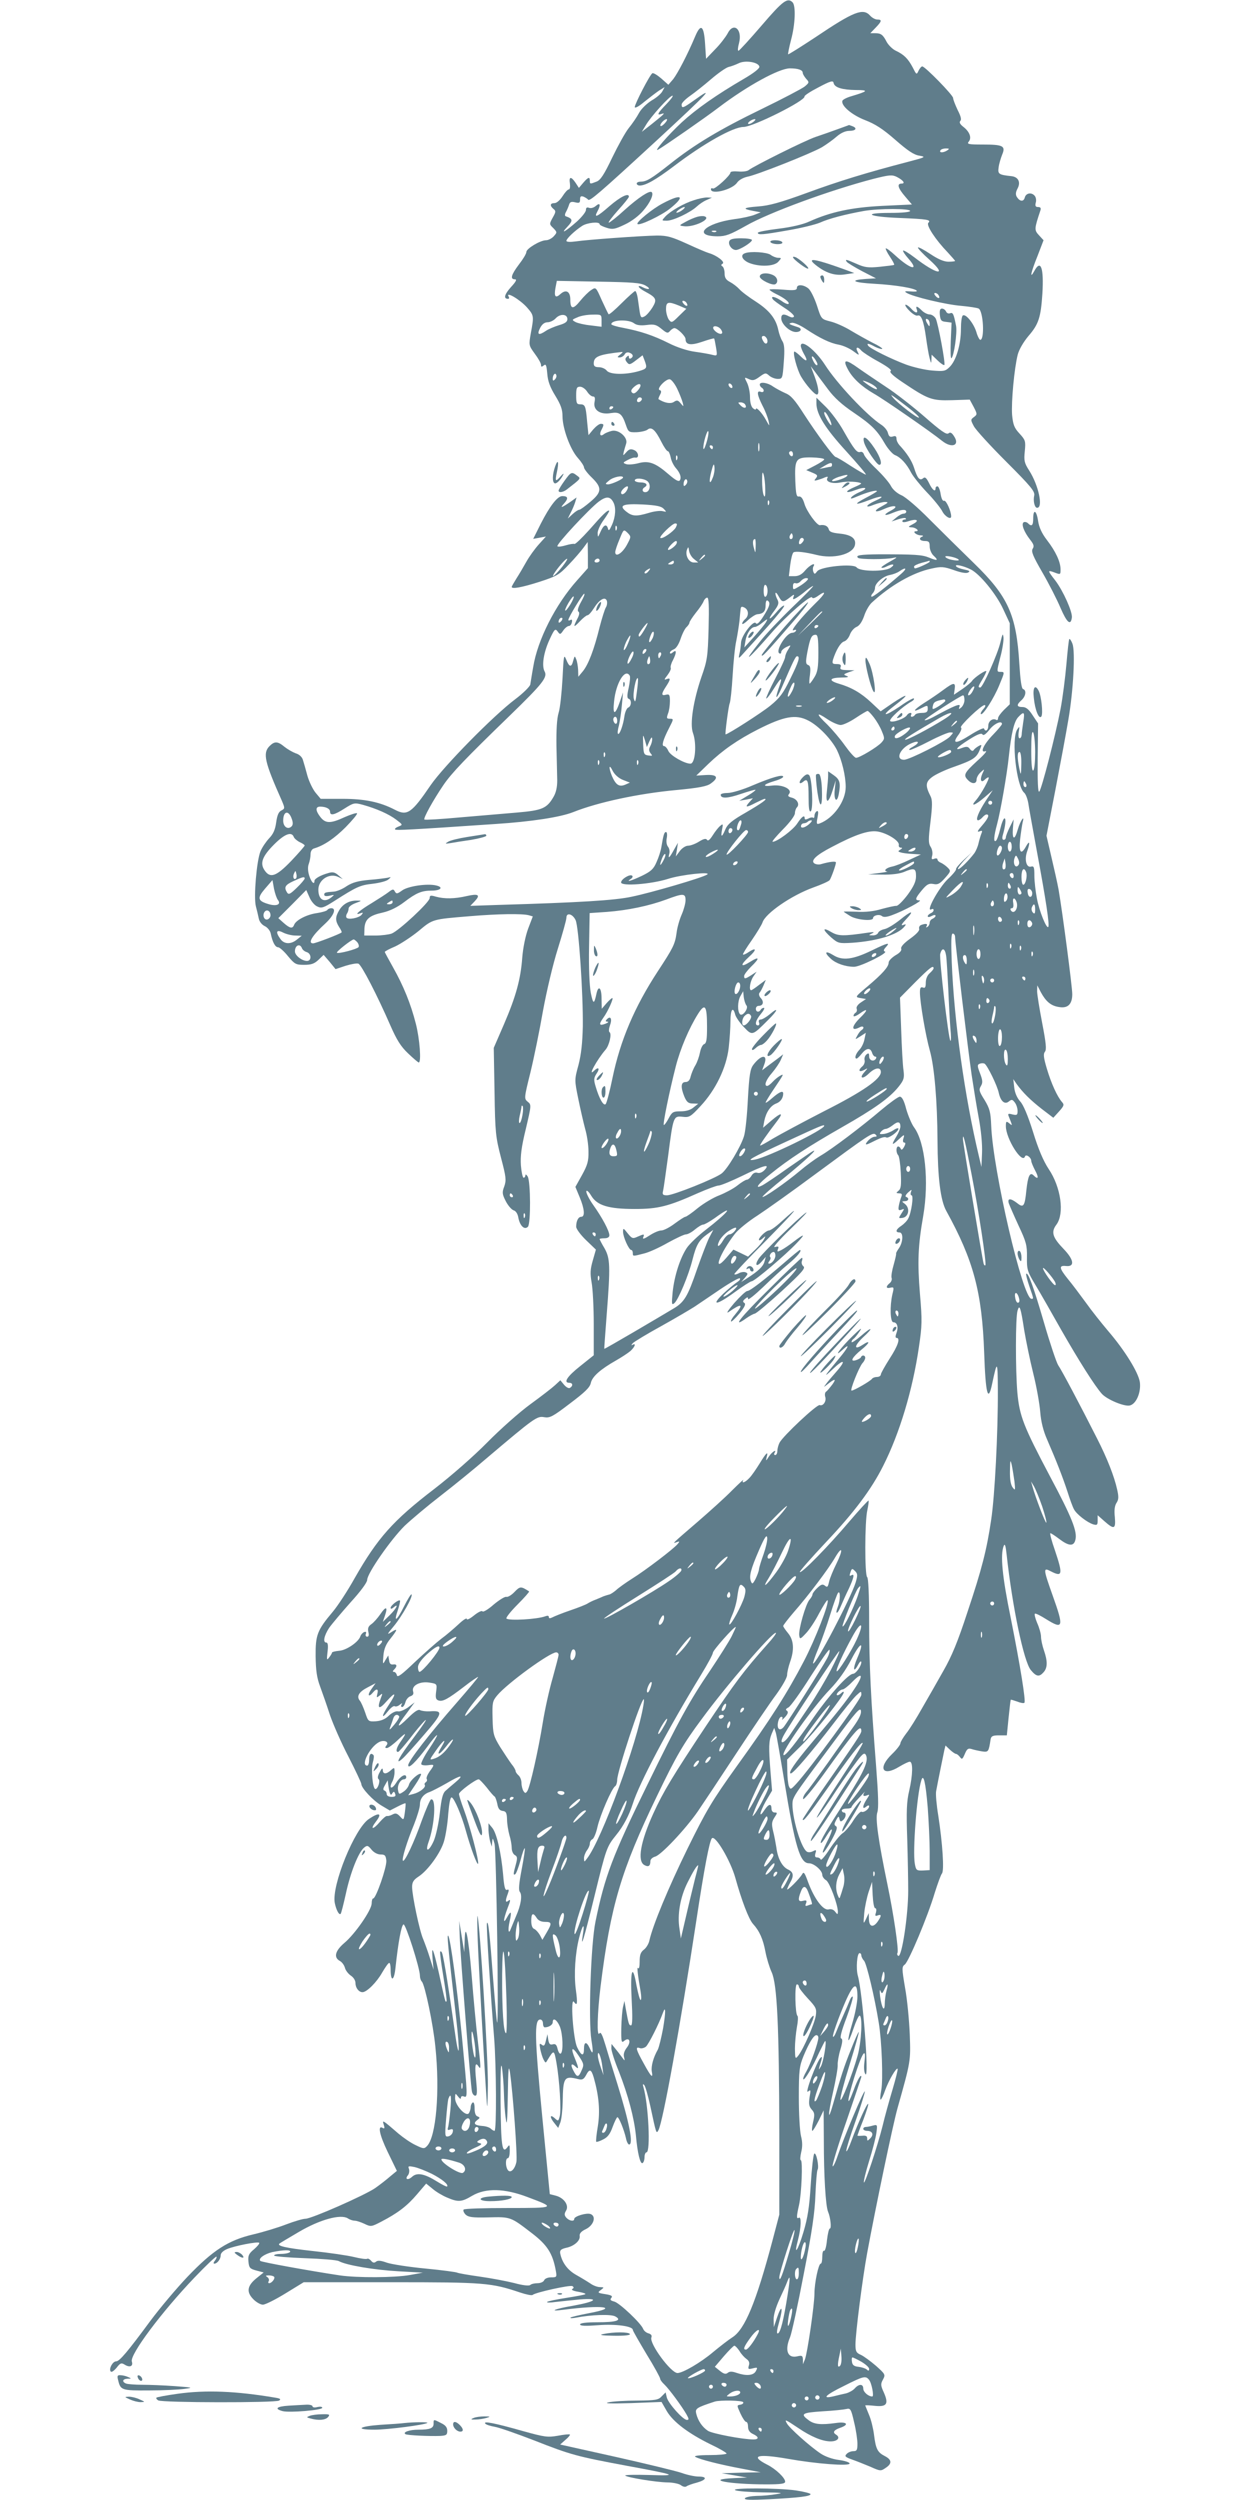 <?xml version="1.0" standalone="no"?>
<!DOCTYPE svg PUBLIC "-//W3C//DTD SVG 20010904//EN"
 "http://www.w3.org/TR/2001/REC-SVG-20010904/DTD/svg10.dtd">
<svg version="1.0" xmlns="http://www.w3.org/2000/svg"
 width="640pt" height="1280pt" viewBox="0 0 640 1280"
 preserveAspectRatio="xMidYMid meet">
<g transform="translate(0,1280) scale(0.1,-0.1)"
fill="#607d8b" stroke="none">
<path d="M3900 12670 c-61 -71 -115 -130 -119 -130 -5 0 -3 18 3 40 18 71 -29
109 -59 48 -10 -18 -38 -55 -64 -81 l-46 -48 -5 77 c-6 94 -22 106 -51 37 -39
-93 -89 -188 -112 -218 l-25 -29 -36 32 c-21 18 -41 30 -46 27 -13 -8 -90
-157 -90 -173 0 -8 21 3 48 26 26 21 60 47 76 58 l29 18 -12 -22 c-6 -12 -31
-33 -54 -46 -24 -15 -53 -42 -65 -64 -11 -21 -35 -56 -53 -78 -17 -21 -55 -90
-85 -152 -41 -86 -60 -115 -80 -122 -33 -13 -34 -13 -34 5 0 21 -8 19 -34 -11
l-22 -26 -17 26 c-23 34 -35 33 -29 -4 2 -17 0 -30 -6 -30 -6 0 -20 -16 -32
-35 -13 -20 -30 -35 -41 -35 -23 0 -25 -13 -5 -30 13 -10 12 -16 -4 -44 -18
-33 -18 -34 3 -54 20 -21 20 -22 2 -42 -10 -11 -28 -20 -39 -20 -30 0 -101
-43 -101 -60 0 -9 -17 -37 -38 -64 -40 -53 -46 -76 -21 -76 12 0 6 -12 -20
-40 -34 -38 -39 -60 -15 -60 6 0 7 5 4 10 -20 32 57 -13 94 -55 35 -40 35 -44
19 -130 -11 -63 -11 -63 20 -106 18 -24 32 -49 32 -57 0 -11 3 -12 14 -3 11 9
14 2 18 -42 3 -39 14 -69 41 -113 28 -46 37 -70 37 -105 0 -62 39 -169 78
-213 18 -20 32 -42 32 -49 0 -7 18 -31 40 -52 53 -52 52 -74 -7 -124 -27 -23
-52 -41 -57 -41 -6 0 -21 -10 -34 -22 l-25 -23 15 30 c9 17 19 41 23 54 l7 24
-28 -20 c-49 -34 -60 -37 -36 -11 23 26 21 38 -9 38 -25 0 -64 -51 -110 -141
l-39 -78 33 6 32 6 -36 -40 c-20 -22 -49 -62 -64 -89 -15 -27 -38 -66 -51 -86
-13 -21 -24 -40 -24 -43 0 -12 51 -3 142 26 89 29 101 36 150 88 30 31 63 70
75 86 l22 30 1 -67 0 -67 -55 -62 c-111 -124 -203 -306 -225 -444 -7 -38 -13
-79 -15 -90 -3 -11 -37 -45 -77 -75 -113 -85 -366 -343 -433 -440 -98 -144
-120 -159 -183 -126 -77 40 -155 56 -268 56 l-112 0 -26 31 c-14 17 -33 56
-42 87 -8 31 -19 68 -23 81 -4 15 -19 29 -37 34 -16 6 -42 21 -57 33 -35 29
-51 30 -77 4 -36 -36 -25 -82 64 -282 15 -36 15 -38 -4 -48 -14 -7 -21 -25
-26 -61 -5 -37 -15 -59 -35 -80 -16 -17 -36 -46 -45 -67 -20 -47 -36 -235 -24
-282 5 -19 12 -48 15 -63 3 -16 16 -32 31 -39 13 -6 27 -23 30 -37 9 -45 23
-71 38 -71 7 0 30 -20 50 -45 35 -42 41 -45 84 -45 36 0 52 6 73 26 l26 25 31
-36 30 -37 51 17 c29 9 58 14 66 11 16 -6 97 -163 164 -317 32 -73 53 -107 90
-142 27 -26 52 -47 55 -47 14 0 5 122 -15 199 -26 102 -63 193 -117 289 -23
41 -42 76 -42 78 0 3 24 16 53 28 28 13 83 49 120 79 74 62 70 60 262 76 142
12 268 14 302 5 l21 -6 -24 -63 c-14 -38 -26 -98 -30 -147 -8 -111 -32 -199
-94 -343 l-52 -120 4 -225 c3 -211 6 -232 33 -337 26 -99 28 -115 17 -147 -12
-31 -11 -40 8 -77 12 -23 30 -43 40 -46 11 -3 21 -18 24 -38 8 -41 31 -64 49
-46 15 16 14 230 -1 257 -6 10 -12 13 -12 7 0 -7 -4 -13 -9 -13 -5 0 -11 28
-14 63 -3 47 2 92 25 186 29 123 29 125 10 140 -19 16 -19 18 14 151 18 74 47
216 64 314 19 103 51 239 76 318 24 77 44 148 44 159 0 29 32 20 47 -12 16
-32 39 -378 37 -544 -2 -85 -8 -142 -22 -197 -21 -77 -21 -77 -1 -175 11 -54
27 -123 35 -153 9 -30 17 -82 17 -115 1 -50 -5 -70 -33 -121 l-34 -61 22 -53
c25 -60 28 -100 8 -100 -15 0 -26 -21 -26 -51 0 -11 23 -42 51 -69 l50 -48
-16 -56 c-13 -45 -14 -66 -6 -112 6 -32 11 -129 11 -215 l0 -158 -70 -56 c-67
-53 -87 -85 -55 -85 18 0 20 -16 3 -26 -6 -4 -19 3 -30 16 l-19 23 -27 -25
c-15 -14 -72 -58 -127 -98 -55 -40 -154 -128 -220 -195 -70 -71 -183 -170
-271 -238 -213 -163 -291 -252 -408 -457 -35 -63 -86 -141 -112 -172 -80 -95
-89 -119 -88 -228 1 -72 6 -110 23 -155 12 -33 35 -98 50 -145 16 -47 58 -143
95 -214 36 -70 66 -134 66 -140 0 -21 61 -86 104 -111 l42 -25 39 20 c21 11
40 19 41 17 2 -1 0 -22 -3 -45 -6 -43 -6 -43 -25 -22 -15 16 -23 18 -38 10
-11 -6 -23 -9 -28 -8 -5 2 -21 -12 -36 -29 -37 -44 -54 -42 -20 2 32 42 15 47
-37 12 -73 -48 -192 -341 -175 -430 7 -35 22 -64 30 -56 3 2 15 50 27 104 23
107 64 211 93 235 16 13 20 12 38 -10 12 -15 31 -25 47 -25 22 0 26 -5 29 -31
3 -33 -53 -194 -67 -194 -5 0 -8 -12 -8 -26 -1 -34 -85 -156 -140 -202 -47
-40 -56 -74 -23 -92 11 -6 22 -21 26 -35 3 -13 17 -31 30 -40 14 -9 24 -25 24
-38 0 -25 17 -47 36 -47 22 0 73 51 101 101 16 27 31 49 36 49 4 0 7 -15 7
-32 0 -68 18 -62 25 8 14 130 30 217 41 221 11 4 84 -224 84 -263 0 -11 4 -24
10 -30 15 -15 58 -219 69 -333 24 -228 4 -462 -43 -509 -14 -15 -19 -14 -58 5
-24 11 -63 38 -88 59 -82 71 -84 72 -75 45 5 -16 4 -21 -4 -17 -29 19 -19 -33
24 -122 l47 -97 -34 -28 c-18 -16 -53 -43 -77 -60 -54 -37 -326 -157 -357
-157 -13 0 -57 -13 -99 -29 -41 -16 -117 -39 -168 -51 -128 -30 -207 -81 -337
-217 -56 -59 -142 -161 -191 -227 -115 -156 -157 -206 -174 -206 -18 0 -38
-37 -29 -51 4 -7 15 0 30 17 20 26 25 28 44 16 25 -15 43 -7 35 17 -11 35 152
253 320 429 59 62 110 110 113 108 3 -3 -1 -12 -8 -21 -7 -8 -8 -15 -3 -15 15
0 33 23 33 43 0 11 12 23 33 32 41 17 156 39 164 32 3 -4 -9 -18 -26 -33 -27
-22 -32 -33 -29 -63 3 -32 7 -37 40 -46 l38 -10 -35 -28 c-49 -39 -55 -71 -19
-108 15 -16 38 -29 50 -29 12 0 64 26 116 58 l93 57 450 0 c478 0 510 -3 659
-53 30 -10 59 -16 63 -12 15 13 192 52 204 45 8 -6 8 -9 -1 -15 -7 -4 6 -10
31 -14 23 -4 39 -9 36 -12 -2 -3 -46 -11 -97 -19 -51 -8 -95 -17 -99 -21 -3
-4 17 -4 44 0 28 3 84 9 125 13 103 8 82 -11 -34 -32 -96 -16 -133 -32 -51
-21 200 26 295 13 128 -18 -47 -9 -89 -19 -92 -22 -3 -4 8 -4 25 -1 82 16 182
19 204 7 37 -20 6 -30 -92 -30 -57 0 -88 -4 -88 -11 0 -8 28 -9 93 -4 90 7
177 -5 177 -24 0 -5 32 -60 70 -124 39 -63 70 -120 70 -126 0 -6 10 -19 22
-30 24 -23 89 -111 113 -153 13 -23 13 -28 2 -28 -20 0 -95 84 -103 115 l-6
26 -20 -20 c-17 -19 -31 -21 -126 -22 -59 0 -125 -4 -147 -9 -26 -6 14 -7 116
-4 l156 6 27 -47 c33 -56 112 -115 224 -170 45 -21 82 -43 82 -47 0 -4 -39 -8
-87 -8 -56 0 -82 -4 -73 -9 21 -13 127 -40 240 -61 l95 -18 -100 -2 -100 -3
65 -11 65 -11 -67 -3 c-156 -7 -27 -32 165 -32 75 0 97 3 97 14 0 19 -48 65
-92 87 -90 46 -51 57 105 30 146 -26 317 -39 317 -24 0 6 -25 14 -55 18 -32 4
-69 17 -92 32 -56 37 -162 132 -174 155 -13 23 -10 22 59 -24 63 -43 122 -68
165 -68 36 0 52 20 27 35 -18 11 -11 23 20 34 51 17 37 34 -22 25 -74 -10
-109 -7 -137 14 -45 33 -36 39 70 46 56 3 111 9 123 12 20 5 24 -1 39 -68 10
-40 17 -90 17 -110 0 -32 -3 -38 -21 -38 -11 0 -27 -6 -34 -14 -12 -12 -8 -16
28 -29 23 -8 65 -25 94 -37 49 -22 53 -23 77 -6 34 22 33 42 -4 61 -37 19 -46
36 -55 109 -4 32 -15 78 -26 103 -10 25 -19 46 -19 47 0 2 22 1 50 -2 61 -6
71 10 45 69 -16 35 -17 43 -4 66 13 25 12 27 -36 70 -28 24 -62 49 -77 56 -24
10 -28 18 -28 53 0 57 36 339 60 469 43 233 131 654 155 740 68 242 68 240 63
379 -3 72 -13 179 -24 238 -17 101 -17 108 -1 120 20 16 117 245 153 367 15
47 31 92 37 99 12 15 3 153 -19 296 -9 54 -14 111 -11 125 9 50 37 186 42 210
l6 24 23 -22 c12 -11 26 -21 31 -21 4 0 13 -7 20 -16 10 -14 13 -12 25 16 11
26 17 30 34 25 12 -4 35 -9 53 -12 34 -5 35 -3 45 62 3 16 11 20 43 20 l40 0
9 90 c5 50 10 91 11 92 1 2 15 -3 33 -9 17 -7 34 -10 37 -6 8 8 -21 188 -70
434 -44 214 -54 323 -36 369 6 14 10 2 15 -45 29 -266 88 -549 124 -591 28
-34 43 -36 65 -11 21 23 21 57 2 112 -8 23 -15 55 -15 70 0 15 -9 47 -20 71
-10 24 -15 45 -11 47 5 2 30 -11 57 -28 88 -55 92 -42 34 120 -49 138 -50 146
-10 125 60 -31 63 -17 21 108 -17 48 -27 87 -23 87 4 0 25 -14 46 -30 49 -37
74 -38 82 -4 11 42 -18 115 -130 325 -136 257 -156 309 -167 428 -10 117 -10
387 1 421 10 34 16 17 34 -101 9 -53 29 -152 46 -220 17 -68 33 -158 36 -199
4 -50 16 -97 35 -140 49 -113 80 -193 104 -266 12 -38 27 -80 34 -92 13 -25
67 -67 99 -77 19 -5 22 -3 22 20 l0 27 35 -31 c50 -44 58 -40 53 21 -4 36 -1
59 9 74 11 17 11 31 3 67 -15 68 -51 160 -103 262 -87 172 -182 351 -199 375
-9 14 -42 112 -73 219 -53 182 -81 259 -91 249 -2 -3 5 -31 16 -63 23 -67 23
-65 11 -65 -44 0 -197 657 -206 886 -3 70 -7 87 -34 132 -28 44 -30 53 -19 71
10 17 10 28 -4 65 -15 39 -15 45 -1 50 8 3 19 3 24 0 14 -8 66 -114 73 -151
10 -43 31 -60 52 -42 14 11 18 10 30 -6 8 -10 14 -30 14 -43 0 -21 -3 -23 -26
-18 -21 6 -25 4 -20 -8 21 -53 21 -52 3 -37 -15 12 -17 10 -17 -15 0 -64 84
-197 98 -155 5 14 32 -5 32 -23 0 -6 9 -28 20 -49 20 -37 16 -49 -8 -25 -19
19 -29 -3 -37 -76 -8 -83 -15 -92 -47 -66 -34 26 -51 26 -43 -1 4 -11 26 -62
50 -114 39 -83 44 -101 43 -162 -1 -63 2 -73 44 -143 25 -41 84 -145 132 -230
88 -154 171 -286 208 -327 27 -29 115 -66 143 -59 33 8 58 68 51 120 -8 50
-77 162 -162 261 -33 39 -85 104 -114 145 -30 41 -71 96 -92 121 -45 56 -48
71 -10 67 46 -5 41 32 -12 87 -57 59 -66 87 -37 125 42 57 23 192 -40 285 -27
41 -53 102 -80 190 -26 83 -50 140 -66 156 -15 17 -27 43 -30 70 l-5 44 17
-25 c32 -44 69 -81 129 -128 l59 -45 29 32 c26 29 28 35 15 49 -24 28 -54 93
-77 170 -17 57 -19 76 -10 87 9 11 6 43 -14 147 -14 73 -26 147 -26 163 l1 30
18 -35 c26 -48 52 -70 93 -76 45 -8 68 14 68 66 0 38 -50 419 -70 535 -6 33
-23 109 -37 168 l-25 108 46 237 c25 130 55 291 66 357 26 151 36 349 21 389
-6 16 -14 27 -16 24 -3 -2 -9 -60 -15 -129 -6 -68 -19 -171 -30 -229 -26 -136
-97 -411 -109 -423 -7 -7 -9 55 -8 170 l2 179 -28 42 c-20 31 -34 42 -52 42
-30 0 -32 11 -5 35 22 20 27 51 8 57 -8 3 -14 48 -19 130 -15 250 -57 344
-232 514 -67 65 -170 167 -228 225 -60 61 -122 114 -143 123 -21 9 -44 28 -54
47 -9 18 -43 57 -74 87 -32 30 -60 63 -64 74 -3 11 -12 17 -19 14 -17 -6 -32
13 -85 106 -23 42 -65 98 -91 124 l-49 48 0 -29 c0 -56 45 -128 154 -247 59
-65 104 -118 99 -118 -4 0 -39 20 -78 45 -38 25 -72 45 -76 45 -10 0 -97 118
-163 220 -46 72 -67 96 -95 107 -20 9 -48 24 -63 34 -27 20 -68 26 -68 10 0
-6 5 -13 10 -16 16 -10 12 -28 -5 -21 -22 8 -19 -15 9 -71 14 -26 27 -61 31
-78 6 -30 6 -30 -14 6 -19 35 -51 69 -51 54 0 -4 -7 -2 -15 5 -9 8 -15 30 -15
57 0 24 -7 57 -15 73 -15 30 -15 30 9 19 20 -9 29 -7 55 12 29 21 32 21 49 6
10 -9 30 -17 44 -17 24 0 25 2 31 86 5 64 3 91 -7 107 -8 12 -17 38 -21 57
-12 58 -45 100 -114 145 -36 23 -75 52 -86 65 -11 12 -32 28 -47 36 -21 11
-28 22 -28 44 0 16 -5 32 -11 36 -8 5 -8 9 1 14 14 9 -31 43 -70 54 -14 4 -65
26 -115 49 -75 34 -99 41 -150 41 -79 -1 -357 -21 -417 -30 -29 -4 -48 -3 -48
3 0 11 43 52 80 76 25 17 90 24 90 9 0 -4 16 -12 35 -18 31 -10 43 -8 93 16
35 16 73 45 95 71 36 41 55 84 44 95 -10 11 -68 -27 -139 -91 -39 -36 -76 -65
-81 -65 -5 0 16 28 47 63 31 34 56 65 56 70 0 21 -42 1 -99 -48 -64 -56 -82
-64 -62 -27 18 33 14 47 -8 28 -10 -9 -25 -14 -35 -10 -11 4 -16 1 -16 -11 0
-10 -21 -36 -46 -59 -60 -53 -88 -68 -49 -27 30 32 28 41 -9 54 -5 2 -4 12 2
22 6 11 13 28 16 38 4 13 12 16 31 11 21 -5 25 -3 25 15 0 15 4 19 18 14 9 -4
20 -11 23 -15 7 -11 55 30 346 298 276 255 310 292 192 207 -52 -37 -59 -39
-59 -18 0 8 19 27 43 44 23 16 71 54 107 85 36 31 76 59 90 63 14 3 37 12 52
19 33 17 101 6 106 -17 2 -9 -27 -32 -80 -63 -139 -81 -243 -154 -317 -222
-71 -66 -149 -156 -121 -140 36 21 242 164 310 216 145 110 309 200 364 200
42 0 66 -8 66 -23 0 -6 8 -19 17 -30 17 -18 17 -20 -7 -40 -14 -11 -113 -63
-220 -115 -216 -105 -343 -181 -470 -282 -95 -75 -120 -90 -149 -90 -12 0 -21
-4 -21 -10 0 -5 7 -10 15 -10 31 0 82 29 175 99 151 115 303 201 357 201 48 0
318 135 312 156 -1 5 31 26 72 47 62 33 75 36 77 22 5 -23 43 -35 115 -36 66
0 62 -6 -22 -31 -25 -7 -46 -18 -48 -24 -8 -25 49 -73 116 -99 52 -20 91 -45
155 -101 63 -55 95 -77 123 -81 35 -6 32 -8 -52 -30 -219 -57 -362 -101 -525
-161 -134 -49 -192 -65 -248 -69 -78 -6 -84 -12 -25 -23 l38 -7 -30 -12 c-16
-7 -64 -18 -105 -23 -152 -21 -217 -87 -86 -88 42 0 65 9 145 54 119 68 430
182 652 240 83 21 97 22 121 10 33 -17 45 -34 24 -34 -25 0 -19 -23 19 -67
l34 -40 -151 -7 c-159 -8 -265 -31 -374 -80 -32 -15 -92 -29 -158 -37 -58 -7
-106 -16 -106 -21 0 -12 26 -10 156 13 65 11 138 29 162 39 46 21 131 43 226
60 77 13 236 13 236 0 0 -6 -41 -10 -102 -10 -149 0 -112 -20 48 -26 144 -6
163 -9 147 -25 -12 -12 37 -87 100 -152 20 -22 37 -41 37 -43 0 -2 -15 -4 -34
-4 -23 0 -53 13 -92 39 -33 22 -61 37 -64 34 -3 -3 24 -32 60 -64 94 -85 37
-76 -78 13 -29 22 -55 38 -58 35 -3 -2 9 -21 27 -41 59 -67 10 -55 -68 17 -24
22 -45 38 -48 35 -2 -2 7 -21 21 -42 14 -21 24 -39 22 -42 -2 -2 -36 -6 -74
-10 -59 -6 -78 -3 -118 15 -55 24 -60 25 -51 11 4 -6 39 -27 78 -48 l72 -37
-50 -3 c-90 -6 -68 -19 42 -25 110 -6 209 -23 217 -36 3 -4 -12 -5 -32 -3 -29
2 -33 1 -21 -7 31 -20 203 -61 281 -67 42 -4 82 -10 89 -14 24 -15 31 -160 8
-160 -4 0 -14 18 -20 40 -14 45 -54 94 -69 85 -6 -3 -10 -34 -10 -69 0 -79
-24 -161 -57 -194 -23 -23 -30 -24 -91 -19 -37 3 -96 17 -132 30 -78 29 -186
83 -195 97 -9 14 1 13 36 -6 17 -8 33 -13 36 -10 3 2 -19 17 -49 31 -29 15
-79 43 -111 62 -32 20 -80 41 -105 47 -47 12 -47 12 -69 81 -13 39 -32 78 -44
88 -26 21 -59 22 -59 3 0 -12 -13 -14 -70 -9 -38 3 -70 3 -70 0 0 -3 15 -13
33 -22 44 -21 72 -44 64 -51 -3 -3 -19 3 -35 15 -32 22 -58 28 -46 10 3 -6 31
-26 60 -45 30 -19 52 -39 49 -45 -4 -6 -13 -5 -25 1 -28 15 -40 12 -40 -10 0
-29 44 -70 75 -70 27 0 34 18 10 25 -47 15 -51 18 -32 22 10 3 42 -11 71 -30
74 -49 126 -74 171 -82 22 -4 55 -19 74 -33 31 -23 32 -23 22 -3 -13 24 0 29
19 6 7 -8 46 -34 87 -56 48 -27 71 -44 63 -49 -8 -5 13 -25 61 -57 131 -88
149 -95 253 -92 l91 3 20 -37 c19 -37 19 -39 2 -52 -18 -13 -18 -15 -1 -47 9
-18 84 -100 166 -182 129 -129 148 -153 143 -174 -6 -26 2 -62 15 -62 32 0 8
114 -40 190 -26 40 -28 52 -23 100 5 52 3 57 -27 90 -27 29 -33 45 -38 95 -5
65 11 240 29 310 7 26 29 64 55 95 52 60 63 95 71 216 8 133 -8 178 -41 117
-26 -47 -18 -8 16 76 l31 81 -23 25 c-25 27 -25 32 7 128 4 12 0 17 -12 17
-13 0 -16 6 -12 22 4 12 1 28 -5 35 -16 20 -45 15 -51 -8 -6 -23 -25 -22 -41
3 -7 12 -6 24 4 43 17 32 4 59 -31 63 -66 7 -71 11 -66 45 2 18 11 47 18 65
19 45 5 52 -100 52 -72 0 -82 2 -71 15 16 19 5 50 -27 75 -18 14 -23 24 -16
31 7 7 2 25 -14 56 -12 26 -23 53 -23 61 0 15 -144 162 -158 162 -5 0 -13 -10
-19 -22 -10 -22 -11 -21 -30 17 -24 45 -45 66 -88 86 -16 8 -36 28 -45 44 -19
37 -29 45 -59 45 l-25 0 27 28 c32 33 34 42 9 42 -11 0 -27 9 -37 20 -36 40
-83 22 -279 -110 -76 -50 -139 -90 -141 -88 -1 2 5 35 15 73 22 81 25 176 8
193 -26 26 -50 8 -158 -118z m-488 -403 c-45 -46 -52 -60 -24 -50 21 7 13 -1
-52 -53 l-50 -39 20 33 c25 44 123 152 137 152 6 0 -8 -19 -31 -43z m-7 -97
c-10 -11 -20 -18 -23 -15 -7 6 18 35 31 35 5 0 2 -9 -8 -20z m451 5 c-11 -8
-22 -12 -25 -9 -6 6 19 24 34 24 6 -1 1 -7 -9 -15z m994 -145 c-20 -13 -43
-13 -35 0 3 6 16 10 28 10 18 0 19 -2 7 -10z m-1183 -416 c-3 -3 -12 -4 -19
-1 -8 3 -5 6 6 6 11 1 17 -2 13 -5z m-362 -276 c32 -18 17 -25 -16 -8 -10 6
-19 7 -19 3 0 -5 16 -17 35 -27 56 -30 60 -40 35 -81 -12 -19 -30 -40 -40 -45
-17 -9 -20 -6 -25 25 -3 19 -7 51 -10 70 -3 19 -9 35 -13 35 -3 0 -35 -28 -69
-62 -34 -34 -64 -60 -67 -57 -2 2 -18 35 -35 72 -30 68 -30 68 -54 52 -13 -8
-38 -33 -56 -55 -37 -46 -51 -44 -51 6 0 42 -22 54 -50 29 -26 -24 -34 -14
-26 31 l7 36 212 -4 c176 -3 217 -6 242 -20z m1500 -49 c11 -17 -1 -21 -15 -4
-8 9 -8 15 -2 15 6 0 14 -5 17 -11z m-1290 -40 c11 -17 -1 -21 -15 -4 -8 9 -8
15 -2 15 6 0 14 -5 17 -11z m-38 -14 l37 -16 -38 -37 c-36 -36 -38 -36 -52
-18 -7 11 -14 35 -14 53 0 38 11 41 67 18z m-572 -69 c0 -14 -12 -22 -43 -31
-23 -7 -54 -20 -67 -29 -37 -25 -47 -20 -30 14 10 20 23 30 39 30 12 0 31 9
41 20 23 25 60 23 60 -4z m175 -7 l0 -32 -56 7 c-31 3 -65 11 -77 17 -20 11
-20 12 9 24 16 8 50 14 77 14 46 1 47 1 47 -30z m166 -14 c13 -10 33 -13 65
-9 39 5 49 2 76 -20 27 -22 32 -24 43 -11 7 8 17 15 23 15 15 0 57 -41 57 -56
0 -30 26 -34 85 -14 32 11 60 19 61 17 2 -1 6 -22 10 -46 7 -43 7 -44 -18 -38
-14 4 -54 11 -90 16 -38 5 -93 23 -134 44 -80 40 -144 61 -231 78 -35 6 -63
15 -63 19 0 23 88 26 116 5z m444 -30 c7 -9 10 -19 6 -22 -8 -9 -38 9 -44 25
-5 17 23 15 38 -3z m237 -50 c8 -22 -6 -33 -17 -15 -13 20 -12 30 0 30 6 0 13
-7 17 -15z m-751 -80 c-17 -13 -17 -15 -3 -15 9 0 20 7 25 15 5 10 15 13 25 9
19 -7 22 -20 7 -29 -5 -3 -10 -1 -10 6 0 10 -3 10 -12 1 -8 -8 -8 -15 2 -27
11 -14 16 -13 46 10 l34 26 10 -26 c15 -40 13 -43 -32 -56 -68 -19 -147 -17
-162 4 -7 9 -25 17 -40 17 -19 0 -26 5 -26 19 0 36 26 46 145 59 6 1 1 -5 -9
-13z m-335 -128 c-8 -8 -11 -7 -11 4 0 20 13 34 18 19 3 -7 -1 -17 -7 -23z
m626 -47 c12 -25 24 -56 28 -70 6 -24 6 -24 -10 -5 -13 16 -19 18 -35 7 -17
-11 -48 -5 -78 14 -2 1 1 11 7 22 8 15 8 22 -2 25 -17 6 33 59 53 55 8 -2 25
-23 37 -48z m-203 -11 c-13 -14 -21 -16 -28 -9 -8 8 -4 17 14 32 30 24 41 7
14 -23z m486 20 c0 -6 -4 -7 -10 -4 -5 3 -10 11 -10 16 0 6 5 7 10 4 6 -3 10
-11 10 -16z m-744 -24 c9 -14 22 -25 30 -25 10 0 12 -8 8 -29 -8 -40 29 -66
84 -56 44 7 57 -3 77 -62 12 -35 15 -37 54 -36 23 1 48 7 56 13 20 17 40 0 71
-62 13 -26 28 -48 33 -48 5 0 11 -14 15 -32 3 -18 15 -41 25 -53 23 -26 31
-49 22 -64 -6 -9 -22 0 -57 30 -69 60 -103 72 -157 57 -24 -6 -52 -8 -62 -4
-17 6 -16 8 9 21 15 8 32 14 39 12 21 -4 17 28 -5 38 -18 8 -27 6 -41 -10 -18
-20 -18 -20 -13 3 3 12 9 31 12 41 10 31 -38 73 -73 65 -16 -4 -34 -11 -41
-17 -18 -14 -25 -2 -13 21 14 27 14 32 -3 32 -8 0 -25 -13 -39 -29 l-24 -29
-7 70 c-7 81 -10 88 -37 88 -16 0 -19 7 -19 45 0 38 3 45 20 45 11 0 27 -11
36 -25z m275 -48 c-13 -13 -26 -3 -16 12 3 6 11 8 17 5 6 -4 6 -10 -1 -17z
m534 -18 c12 -19 -5 -23 -22 -6 -16 16 -16 17 -1 17 9 0 20 -5 23 -11z m-675
-13 c0 -3 -4 -8 -10 -11 -5 -3 -10 -1 -10 4 0 6 5 11 10 11 6 0 10 -2 10 -4z
m1105 -57 c9 -17 14 -33 11 -36 -4 -4 -36 49 -36 62 0 13 11 2 25 -26z m-629
-129 c-8 -25 -14 -36 -15 -25 -1 28 22 103 26 85 2 -8 -3 -35 -11 -60z m271
-37 c-3 -10 -5 -2 -5 17 0 19 2 27 5 18 2 -10 2 -26 0 -35z m-237 17 c0 -5 -2
-10 -4 -10 -3 0 -8 5 -11 10 -3 6 -1 10 4 10 6 0 11 -4 11 -10z m410 -36 c0
-8 -4 -12 -10 -9 -5 3 -10 10 -10 16 0 5 5 9 10 9 6 0 10 -7 10 -16z m-593
-26 c-3 -8 -6 -5 -6 6 -1 11 2 17 5 13 3 -3 4 -12 1 -19z m753 0 c0 -4 -21
-18 -46 -31 l-46 -24 31 -13 c27 -11 29 -15 19 -28 -11 -13 -10 -15 7 -10 11
3 29 9 39 14 13 5 17 4 12 -4 -11 -19 27 -31 68 -22 33 7 95 4 105 -5 2 -2
-13 -10 -32 -18 -55 -23 -52 -37 3 -16 53 20 71 10 20 -11 -16 -7 -35 -18 -41
-26 -8 -10 2 -8 32 5 49 21 99 34 99 26 0 -2 -26 -18 -57 -34 -67 -35 -57 -40
18 -11 63 25 88 21 30 -4 -50 -23 -56 -41 -6 -20 19 7 45 14 57 14 19 -1 16
-4 -15 -21 -50 -26 -40 -38 12 -14 50 22 78 15 33 -9 -44 -23 -36 -31 11 -11
42 17 67 19 67 5 0 -5 -6 -10 -14 -10 -8 0 -24 -9 -37 -20 l-24 -20 33 11 c18
6 36 9 39 5 4 -3 1 -6 -5 -6 -7 0 -12 -4 -12 -9 0 -6 12 -6 30 0 43 15 61 5
25 -14 -27 -14 -27 -16 -8 -17 22 0 44 -20 23 -20 -21 0 1 -20 23 -21 12 0 16
-3 10 -6 -22 -8 -14 -23 12 -23 21 0 25 -5 25 -28 0 -16 9 -37 20 -47 27 -25
20 -28 -23 -10 -36 15 -74 17 -256 17 -98 -1 -122 -5 -108 -18 8 -9 147 -9
182 0 23 5 18 1 -18 -19 -27 -15 -47 -29 -44 -31 3 -3 14 -1 25 5 33 17 49 13
22 -6 -30 -21 -158 -20 -174 2 -17 21 -185 4 -202 -20 -12 -16 -14 -16 -20 -2
-3 9 -3 21 1 27 14 23 -18 8 -42 -20 -17 -21 -34 -30 -55 -30 l-29 0 7 58 c4
31 11 60 17 64 11 7 61 1 117 -13 87 -22 185 2 197 49 8 34 -17 54 -78 60 -39
4 -53 9 -56 23 -5 16 -21 24 -45 20 -15 -2 -68 71 -79 109 -8 27 -17 39 -28
38 -13 -3 -16 11 -19 79 -4 113 2 122 83 121 36 -1 65 -5 65 -10z m-570 -92
c-17 -45 -22 -24 -8 30 10 39 14 44 16 23 2 -14 -2 -38 -8 -53z m610 64 c0 -5
-3 -10 -7 -10 -5 0 -19 -3 -33 -6 l-25 -5 25 15 c30 18 40 20 40 6z m-342
-125 c1 -37 -2 -45 -8 -30 -5 11 -8 45 -8 75 0 42 2 49 8 30 4 -14 8 -47 8
-75z m417 66 c-15 -13 -75 -31 -75 -22 0 4 15 13 33 19 42 13 53 14 42 3z
m-1145 -6 c0 -8 -59 -35 -77 -35 -16 1 -15 3 6 20 20 18 71 28 71 15z m124
-18 c21 -16 14 -57 -10 -57 -16 0 -19 16 -4 25 20 12 9 25 -20 25 -16 0 -30 5
-30 10 0 14 43 12 64 -3z m197 -20 c-8 -8 -11 -7 -11 4 0 20 13 34 18 19 3 -7
-1 -17 -7 -23z m-301 -27 c-11 -20 -30 -28 -30 -12 0 11 22 32 32 32 5 0 4 -9
-2 -20z m-70 -61 c15 -27 12 -75 -7 -117 -12 -27 -17 -32 -20 -19 -7 27 -23
20 -38 -15 -14 -31 -14 -32 -15 -7 0 14 14 44 31 67 17 24 30 45 28 47 -7 6
-32 -18 -102 -98 -38 -42 -72 -75 -76 -72 -4 2 -24 -1 -44 -7 -20 -6 -40 -9
-43 -5 -8 8 163 192 212 229 38 28 58 27 74 -3z m797 -11 c-3 -8 -6 -5 -6 6
-1 11 2 17 5 13 3 -3 4 -12 1 -19z m-539 -23 c16 -17 16 -17 -6 -12 -13 3 -45
-1 -70 -9 -64 -19 -85 -18 -116 7 -40 32 -17 41 87 36 68 -4 93 -9 105 -22z
m62 -96 c-12 -21 -71 -62 -79 -53 -7 7 61 74 76 74 11 0 11 -5 3 -21z m-303
-11 c-3 -8 -6 -5 -6 6 -1 11 2 17 5 13 3 -3 4 -12 1 -19z m52 -79 c-24 -43
-59 -64 -59 -36 0 8 10 38 22 66 21 52 21 52 41 33 19 -20 19 -20 -4 -63z
m847 34 c-10 -10 -19 5 -10 18 6 11 8 11 12 0 2 -7 1 -15 -2 -18z m53 -19
c-14 -18 -24 -11 -15 11 3 9 11 13 16 10 8 -5 7 -11 -1 -21z m-240 -21 c-1
-38 -1 -38 -9 -9 -8 27 -6 46 6 46 2 0 4 -17 3 -37z m-405 14 c-5 -14 -44 -41
-44 -30 0 10 32 43 41 43 5 0 6 -6 3 -13z m89 -79 l22 -18 -23 0 c-26 0 -46
39 -34 67 6 15 7 14 10 -7 2 -14 13 -33 25 -42z m57 18 c0 -2 -8 -10 -17 -17
-16 -13 -17 -12 -4 4 13 16 21 21 21 13z m1298 -21 c7 -7 -17 -6 -45 1 -13 4
-23 10 -23 14 0 8 58 -4 68 -15z m-2028 -35 c-33 -41 -60 -65 -44 -38 17 28
59 77 67 77 5 1 -6 -17 -23 -39z m190 30 c0 -5 -7 -10 -16 -10 -8 0 -12 5 -9
10 3 6 10 10 16 10 5 0 9 -4 9 -10z m380 -10 c0 -5 -8 -10 -17 -10 -15 0 -16
2 -3 10 19 12 20 12 20 0z m1310 4 c0 -5 -63 -34 -75 -34 -3 0 -5 4 -5 9 0 5
17 13 38 19 20 5 38 10 40 11 1 1 2 -1 2 -5z m211 -40 c46 -23 130 -126 165
-202 l34 -73 0 -208 0 -207 -30 -29 c-16 -16 -30 -35 -30 -42 0 -8 -4 -12 -9
-9 -18 11 -41 -6 -41 -30 0 -24 -15 -33 -22 -14 -1 5 -34 -10 -73 -35 -73 -46
-93 -44 -56 5 11 16 17 32 11 35 -10 6 104 115 121 115 7 0 4 -9 -6 -20 -10
-11 -16 -23 -13 -26 10 -9 68 83 94 147 29 70 29 69 5 69 -18 0 -18 2 0 73 11
39 18 86 17 102 -3 25 -5 22 -16 -24 -14 -60 -90 -231 -103 -231 -13 0 -11 6
11 42 11 18 20 37 20 41 0 10 -62 -32 -73 -49 -4 -7 -27 -26 -50 -42 l-43 -29
4 29 c5 36 -5 35 -59 -5 -24 -18 -68 -48 -97 -66 -56 -36 -65 -53 -13 -26 30
15 31 15 31 -5 0 -15 -7 -20 -29 -20 -17 0 -33 -4 -36 -10 -3 -5 -11 -10 -16
-10 -6 0 -7 5 -4 10 3 6 2 10 -4 10 -5 0 -13 -5 -17 -11 -11 -19 -76 -41 -86
-31 -9 9 63 75 110 101 9 5 14 12 11 15 -3 3 -36 -15 -72 -41 -83 -56 -100
-51 -22 8 30 23 54 44 51 46 -2 3 -32 -14 -66 -37 l-61 -42 -48 45 c-52 49
-102 78 -168 97 -53 16 -46 30 15 31 33 0 41 3 27 8 -18 7 -17 9 10 19 l30 10
-39 1 c-30 1 -37 4 -32 16 4 11 -2 15 -20 15 -22 0 -24 3 -19 23 16 49 38 87
57 93 11 3 24 19 30 36 6 16 21 33 33 38 15 6 28 25 39 55 8 26 26 57 39 69
96 89 211 155 307 175 49 11 62 10 114 -8 36 -13 64 -18 73 -12 12 6 6 10 -20
15 -20 4 -39 11 -42 17 -8 12 39 2 76 -17z m-1651 -9 c-7 -9 -15 -13 -19 -10
-3 3 1 10 9 15 21 14 24 12 10 -5z m1294 -13 c-80 -70 -147 -122 -152 -117 -3
3 0 11 6 17 7 7 12 19 12 28 0 24 42 60 76 66 16 3 38 11 49 19 35 24 41 15 9
-13z m-482 -34 c-6 -7 -24 -21 -41 -31 -30 -18 -31 -18 -31 2 0 13 5 18 13 15
8 -3 20 2 27 11 7 8 19 15 27 15 11 0 13 -3 5 -12z m-202 -53 c0 -13 -4 -27
-10 -30 -6 -4 -10 8 -10 30 0 22 4 34 10 30 6 -3 10 -17 10 -30z m125 -86
c-63 -61 -137 -139 -163 -173 -98 -123 -66 -99 61 47 73 84 200 194 205 178 2
-7 14 -4 33 10 44 31 35 9 -17 -41 -69 -68 -132 -145 -111 -137 11 4 16 3 12
-3 -3 -6 -12 -10 -19 -10 -30 0 -87 -92 -66 -105 6 -4 10 0 10 7 0 7 12 18 26
25 25 12 25 12 10 -12 -9 -13 -16 -31 -16 -39 0 -8 -23 -58 -51 -111 -28 -53
-48 -99 -46 -101 3 -3 21 21 41 53 39 62 45 60 21 -6 -19 -56 -9 -52 17 7 58
134 71 162 79 162 17 0 9 -27 -35 -116 -36 -74 -53 -97 -102 -137 -44 -36
-217 -147 -229 -147 -4 0 15 146 21 159 4 9 11 72 15 141 4 69 12 150 19 180
6 30 13 75 16 100 2 25 5 53 6 62 2 13 6 14 20 7 22 -12 23 -42 3 -59 -8 -7
-15 -17 -15 -23 0 -6 13 2 30 18 16 15 38 29 47 30 31 2 43 15 43 46 0 18 4
28 10 24 16 -10 12 -28 -21 -80 -21 -33 -33 -44 -39 -36 -11 19 -74 -63 -76
-99 -1 -16 -4 -42 -8 -57 -6 -28 -6 -28 26 8 18 20 73 80 121 134 48 54 85
100 82 104 -4 3 -22 -12 -40 -34 -40 -47 -47 -39 -9 10 20 27 23 38 15 54 -6
11 -11 26 -11 33 1 7 8 1 16 -14 18 -33 23 -34 58 -7 21 17 25 17 19 4 -5 -15
-3 -16 13 -7 10 6 33 22 49 36 17 14 34 25 38 26 5 0 -44 -50 -108 -111z
m-1080 29 c-15 -27 -20 -45 -14 -49 7 -4 6 -17 -5 -37 -23 -45 -20 -48 13 -13
16 17 34 31 39 31 6 0 20 16 32 35 28 45 58 63 67 39 3 -9 1 -25 -5 -34 -6
-10 -20 -55 -32 -101 -28 -114 -57 -190 -85 -225 l-24 -29 -1 35 c-1 19 -5 44
-10 55 -7 18 -8 18 -15 -7 -9 -37 -20 -35 -36 5 -12 29 -13 22 -19 -98 -4 -71
-12 -150 -20 -175 -9 -30 -12 -88 -11 -170 2 -69 3 -148 4 -176 0 -34 -6 -62
-19 -84 -34 -59 -58 -69 -184 -80 -63 -5 -195 -17 -294 -25 -98 -9 -181 -14
-183 -11 -7 6 46 101 97 176 42 62 114 137 339 355 171 166 196 198 179 228
-15 29 -5 96 26 163 25 54 29 57 41 41 12 -17 14 -17 29 5 9 13 22 23 29 23 6
0 13 8 15 19 3 11 0 16 -7 12 -6 -4 -11 -4 -11 0 0 13 74 134 81 134 5 0 -3
-19 -16 -42z m-55 -13 c-29 -47 -37 -39 -9 9 12 20 24 35 26 32 3 -3 -5 -21
-17 -41z m708 -122 c-4 -146 -7 -165 -37 -250 -41 -120 -60 -240 -43 -286 20
-55 12 -157 -13 -157 -30 0 -102 41 -113 65 -6 14 -16 25 -22 25 -14 0 -6 31
26 93 23 45 24 47 4 47 -17 0 -18 3 -10 26 6 14 10 43 10 64 0 33 -3 37 -20
33 -25 -7 -25 4 0 42 24 37 25 46 3 38 -14 -6 -13 -2 5 21 12 16 19 32 16 37
-2 5 2 22 11 38 20 40 20 58 0 41 -9 -8 -15 -8 -15 -2 0 6 9 13 19 17 12 4 26
25 36 55 9 27 23 54 31 60 7 7 14 17 14 22 0 5 15 28 33 51 19 23 37 50 40 60
4 9 12 17 18 17 8 0 10 -43 7 -157z m582 84 c0 -1 -28 -29 -62 -62 l-63 -60
60 63 c55 58 65 67 65 59z m-1338 -49 c-7 -7 -12 -8 -12 -2 0 14 12 26 19 19
2 -3 -1 -11 -7 -17z m1049 -5 c-6 -10 -33 -43 -60 -73 l-50 -55 6 35 c6 38 29
70 48 70 7 0 23 9 36 20 30 24 32 24 20 3z m-622 -38 c-21 -35 -29 -42 -29
-26 0 9 39 61 45 61 3 0 -5 -16 -16 -35z m891 21 c0 -3 -4 -8 -10 -11 -5 -3
-10 -1 -10 4 0 6 5 11 10 11 6 0 10 -2 10 -4z m-850 -66 c-16 -31 -23 -19 -9
16 6 16 13 24 16 17 2 -7 -1 -22 -7 -33z m-125 -25 c-8 -21 -18 -36 -21 -33
-2 3 3 22 12 42 10 19 19 34 21 32 2 -2 -3 -21 -12 -41z m975 -47 c0 -75 -4
-99 -20 -125 -11 -18 -22 -33 -25 -33 -2 0 -2 20 2 45 4 34 2 46 -9 50 -13 5
-14 15 -4 68 14 71 21 87 42 87 11 0 14 -19 14 -92z m-888 0 c-7 -7 -12 -8
-12 -2 0 14 12 26 19 19 2 -3 -1 -11 -7 -17z m-68 -29 c-8 -17 -17 -29 -20
-27 -7 8 20 67 28 62 4 -3 1 -19 -8 -35z m150 16 c-4 -8 -8 -15 -10 -15 -2 0
-4 7 -4 15 0 8 4 15 10 15 5 0 7 -7 4 -15z m-58 -42 c-11 -11 -17 4 -9 23 7
18 8 18 11 1 2 -10 1 -21 -2 -24z m-102 -62 c4 -5 1 -33 -5 -62 -9 -39 -9 -54
0 -57 16 -5 14 -39 -3 -45 -7 -3 -16 -23 -19 -44 -6 -45 -25 -98 -33 -90 -3 3
-1 22 5 43 5 22 12 68 15 104 l6 65 -15 -44 c-25 -74 -39 -76 -31 -3 9 94 56
172 80 133z m37 -81 c-7 -56 -9 -61 -16 -37 -6 25 11 114 21 104 2 -2 0 -32
-5 -67z m794 0 c-23 -44 -30 -31 -9 16 9 22 18 34 21 27 2 -6 -3 -26 -12 -43z
m925 1 c-6 -12 -15 -21 -21 -21 -5 0 -2 11 7 25 20 30 31 26 14 -4z m-42 -46
c0 -13 -8 -30 -16 -37 -13 -11 -15 -10 -9 5 7 18 -26 5 -136 -55 -21 -11 -40
-18 -43 -15 -5 4 185 126 197 127 4 0 7 -11 7 -25z m-674 0 c-10 -8 -23 -14
-29 -14 -5 0 -1 6 9 14 11 8 24 15 30 15 5 0 1 -7 -10 -15z m576 -3 c0 -7 -52
-42 -63 -42 -3 0 -3 9 0 19 4 17 13 22 56 30 4 0 7 -3 7 -7z m-737 -29 c-7 -2
-19 -2 -25 0 -7 3 -2 5 12 5 14 0 19 -2 13 -5z m371 -56 c14 -18 33 -50 41
-71 15 -36 15 -39 -2 -58 -21 -23 -112 -78 -130 -78 -7 0 -32 28 -57 63 -24
34 -65 82 -90 107 -59 56 -59 68 0 28 25 -17 56 -30 68 -30 13 0 47 16 77 36
30 20 57 36 61 36 4 0 18 -15 32 -33z m361 -9 c-78 -49 -196 -111 -201 -105
-4 4 40 32 176 111 64 37 85 32 25 -6z m404 -15 c-4 -27 -8 -56 -8 -65 -1 -10
-5 -18 -11 -18 -5 0 -7 14 -4 33 5 29 4 30 -8 12 -31 -48 -4 -291 36 -324 8
-7 17 -31 21 -54 3 -23 24 -136 45 -252 45 -242 65 -374 57 -381 -9 -10 -46
81 -58 146 -7 36 -13 88 -13 116 0 44 -2 51 -17 47 -24 -7 -35 36 -20 78 16
45 13 59 -5 27 -26 -48 -38 -34 -31 35 4 34 10 73 13 87 12 43 -12 8 -25 -37
-16 -57 -29 -54 -25 5 l4 47 -20 -40 c-11 -22 -20 -46 -20 -52 0 -7 -5 -13
-11 -13 -7 0 -9 9 -5 23 14 48 18 87 9 87 -5 0 -15 -25 -22 -55 -7 -30 -17
-57 -22 -60 -13 -9 -11 22 6 85 17 63 51 256 60 345 13 122 27 180 48 203 30
32 35 28 26 -25z m-2079 6 c0 -11 -4 -17 -10 -14 -5 3 -10 13 -10 21 0 8 5 14
10 14 6 0 10 -9 10 -21z m978 2 c52 -26 119 -96 147 -151 25 -51 45 -132 45
-189 0 -73 -62 -160 -133 -187 -16 -6 -18 -3 -11 31 5 27 4 36 -5 31 -6 -4
-11 -14 -11 -23 0 -9 -3 -13 -6 -10 -4 3 -15 2 -25 -4 -13 -6 -19 -6 -19 1 0
20 -15 9 -38 -26 -21 -33 -103 -94 -126 -94 -6 0 18 28 52 63 35 35 62 71 62
83 0 11 5 25 10 30 16 16 1 43 -26 50 -19 5 -22 9 -14 19 19 23 -32 49 -85 43
-55 -7 -50 5 10 23 25 7 45 17 45 22 0 14 -59 -3 -156 -44 -50 -22 -108 -39
-128 -39 -20 0 -36 -4 -36 -9 0 -21 36 -19 103 4 39 13 73 23 75 21 2 -2 -16
-16 -40 -30 l-43 -26 35 6 35 7 -19 -21 c-24 -27 -16 -28 34 -2 22 11 42 20
45 20 17 0 -14 -22 -96 -70 -72 -41 -94 -60 -105 -86 -18 -43 -25 -43 -17 -1
6 29 5 31 -10 18 -9 -7 -26 -29 -38 -48 -14 -22 -24 -31 -29 -23 -5 8 -17 6
-41 -9 -19 -12 -44 -21 -56 -21 -12 0 -31 -12 -42 -27 l-21 -28 6 35 5 35 -21
-37 c-23 -42 -31 -48 -23 -18 3 11 0 27 -7 35 -7 9 -10 27 -6 45 3 17 1 30 -4
30 -9 0 -13 -12 -24 -78 -3 -19 -14 -53 -25 -77 -15 -35 -29 -47 -74 -69 -55
-26 -86 -35 -57 -16 8 5 11 12 7 16 -11 11 -57 -17 -57 -34 0 -21 154 -9 240
18 67 22 228 39 200 22 -24 -16 -287 -93 -385 -113 -86 -19 -271 -30 -678 -42
l-149 -5 23 24 c30 32 19 40 -42 26 -61 -14 -113 -15 -157 -3 -27 8 -32 7 -32
-7 0 -21 -158 -168 -195 -182 -14 -5 -52 -10 -83 -10 l-57 0 1 37 c3 47 25 66
95 81 35 8 74 27 108 53 63 48 90 59 141 59 46 0 62 17 25 26 -46 12 -146 -3
-176 -25 -25 -18 -29 -19 -37 -6 -7 14 -11 14 -33 -3 -13 -10 -52 -35 -86 -56
-62 -37 -95 -66 -58 -52 14 5 16 4 6 -8 -13 -16 -69 -27 -77 -14 -3 4 -2 14 3
21 4 6 8 18 8 26 0 8 16 20 35 27 33 12 34 13 8 13 -39 1 -72 -17 -91 -49 -21
-35 -21 -54 -1 -86 9 -13 15 -26 13 -28 -8 -8 -133 -56 -146 -56 -29 0 -4 41
63 102 43 40 58 78 30 78 -8 0 -17 -4 -20 -9 -3 -5 -27 -12 -53 -16 -52 -7
-108 -36 -117 -60 -8 -21 -21 -19 -53 9 l-28 25 72 72 71 72 16 -36 c8 -20 26
-42 40 -48 22 -11 33 -7 88 28 114 73 132 81 195 88 34 4 70 13 80 21 17 14
17 15 -2 10 -11 -2 -54 -8 -95 -11 -56 -5 -85 -13 -115 -32 -21 -15 -51 -27
-65 -28 -45 -3 -50 -5 -50 -16 0 -7 10 -9 28 -5 26 6 26 6 8 -9 -37 -29 -66
-11 -66 40 0 51 57 87 102 65 l23 -11 -23 20 c-17 15 -29 18 -51 11 -40 -11
-71 -29 -71 -40 0 -23 -16 -7 -27 27 -7 23 -8 45 -2 60 5 14 9 35 9 49 0 15 7
27 18 30 51 15 105 52 162 109 35 36 61 67 58 71 -4 3 -32 -6 -64 -20 -71 -33
-97 -33 -123 0 -26 33 -27 54 -2 54 30 0 51 -11 51 -26 0 -22 22 -17 75 17 46
29 50 30 94 18 68 -19 132 -47 170 -76 34 -26 34 -26 11 -35 -13 -5 -20 -11
-17 -15 6 -5 71 -2 512 28 186 12 334 35 400 61 125 50 333 95 528 113 116 11
158 19 177 34 42 30 32 46 -25 43 l-50 -3 62 60 c74 71 151 124 253 176 134
68 194 79 258 46z m762 -5 c0 -2 -8 -10 -17 -17 -16 -13 -17 -12 -4 4 13 16
21 21 21 13z m230 -13 c0 -4 -20 -28 -44 -53 -50 -51 -71 -97 -40 -86 11 3 -9
-20 -44 -51 -66 -61 -71 -72 -46 -97 21 -22 44 -20 44 2 0 11 9 27 21 38 21
19 21 19 8 -9 -13 -30 -6 -48 13 -29 7 7 15 12 19 12 10 0 -39 -89 -64 -117
-32 -36 -5 -27 43 14 l43 37 -36 -54 c-38 -59 -54 -100 -39 -100 5 0 15 7 22
15 7 8 16 15 21 15 17 0 9 -20 -23 -57 -23 -26 -27 -35 -14 -30 15 6 17 4 11
-10 -4 -10 -11 -33 -15 -51 -4 -18 -14 -40 -21 -50 -28 -37 -73 -82 -83 -82
-6 0 8 19 29 43 l40 42 -42 -39 c-23 -22 -40 -42 -38 -46 2 -4 -16 -27 -42
-51 -48 -46 -118 -175 -83 -154 6 3 10 1 10 -5 0 -6 -7 -13 -15 -16 -8 -4 -15
-10 -15 -15 0 -6 9 -5 20 1 11 6 20 7 20 1 0 -5 -7 -11 -15 -15 -8 -3 -15 -12
-15 -20 0 -8 -5 -18 -12 -22 -7 -4 -8 -3 -4 4 8 13 -4 15 -28 6 -8 -3 -12 -12
-10 -19 4 -9 -14 -28 -46 -51 -32 -23 -49 -42 -46 -51 4 -9 -7 -22 -29 -34
-19 -12 -35 -28 -35 -37 0 -22 -31 -57 -109 -123 -64 -54 -64 -54 -36 -59 l29
-5 -27 -18 c-15 -10 -24 -23 -21 -31 3 -8 1 -17 -5 -21 -6 -3 -11 -11 -11 -16
0 -6 14 -1 31 11 43 31 45 20 4 -20 -46 -45 -49 -73 -4 -50 20 11 28 -3 9 -15
-5 -3 -15 -16 -21 -28 -12 -21 -12 -21 16 -3 l28 18 -7 -33 c-3 -18 -15 -43
-26 -54 -19 -20 -27 -45 -14 -45 3 0 15 11 26 25 24 30 44 32 53 5 3 -11 11
-20 16 -20 6 0 7 -4 4 -10 -11 -18 -35 -10 -35 11 0 17 -3 19 -14 10 -8 -7
-12 -20 -9 -30 2 -9 -3 -23 -11 -30 -24 -20 -19 -33 7 -20 22 12 22 12 3 -10
-29 -32 -10 -39 22 -8 33 32 62 35 62 8 0 -36 -94 -101 -290 -200 -107 -55
-224 -118 -260 -139 -36 -22 -66 -39 -68 -37 -3 3 36 59 89 128 32 42 18 42
-31 0 l-43 -37 6 34 c9 45 32 79 61 90 22 8 36 28 36 51 0 17 -19 9 -55 -22
-19 -17 -35 -28 -35 -24 0 3 17 32 38 63 57 85 58 86 36 74 -11 -6 -28 -20
-38 -31 -11 -12 -23 -21 -28 -21 -18 0 -6 32 25 67 18 21 38 51 45 67 l12 28
-27 -21 c-16 -12 -40 -30 -55 -41 l-26 -20 11 30 c20 53 -15 52 -56 -2 -16
-21 -21 -52 -28 -178 -4 -84 -13 -168 -20 -188 -17 -55 -85 -168 -114 -190
-33 -26 -248 -112 -280 -112 -21 0 -25 4 -20 23 3 12 14 93 26 180 26 202 27
204 74 199 34 -4 41 0 91 54 78 83 133 197 145 299 5 44 9 106 9 138 0 58 13
76 24 33 3 -13 23 -42 44 -64 44 -46 43 -46 124 35 52 51 57 71 8 29 -17 -14
-38 -26 -45 -26 -9 0 -12 -6 -9 -15 4 -8 1 -15 -5 -15 -19 0 -12 27 15 59 14
17 21 31 15 31 -5 0 -13 -4 -16 -10 -9 -15 -25 -12 -25 5 0 8 6 15 14 15 23 0
29 20 12 39 -9 9 -12 21 -8 27 5 5 14 22 21 38 l12 29 -35 -26 c-19 -15 -37
-27 -40 -27 -13 0 -5 47 11 70 l17 25 -26 -17 c-33 -21 -38 -22 -38 -5 0 7 16
28 35 47 47 45 44 56 -5 25 -49 -31 -52 -17 -5 26 40 36 39 51 -1 25 -14 -10
-28 -16 -30 -13 -2 2 18 35 45 73 26 38 51 79 55 91 15 47 149 139 260 179 42
15 80 32 84 38 9 14 32 78 32 90 0 8 -33 4 -75 -8 -11 -4 -27 -2 -35 3 -21 14
7 42 88 84 121 64 187 86 233 80 49 -7 115 -48 111 -69 -2 -8 3 -14 10 -14 9
0 9 -3 -2 -10 -13 -8 -13 -10 0 -14 8 -3 35 -7 60 -8 l45 -3 -60 -28 c-33 -16
-72 -31 -88 -34 -30 -6 -46 -22 -25 -25 7 -1 -12 -4 -42 -8 l-55 -7 73 -1 c45
-1 86 4 109 13 54 23 63 20 63 -21 0 -27 -11 -51 -42 -94 -24 -32 -50 -58 -58
-58 -8 1 -42 -7 -76 -16 -39 -12 -85 -17 -128 -14 -36 1 -66 2 -66 0 0 -1 15
-11 33 -22 32 -20 117 -28 117 -11 0 14 31 22 45 11 8 -7 24 -6 51 4 61 22
161 76 142 76 -25 0 -23 10 12 52 26 31 36 36 59 32 22 -5 33 1 59 30 31 35
31 37 14 54 -10 10 -26 21 -35 25 -9 3 -17 11 -17 16 0 6 -7 8 -17 4 -13 -5
-15 -2 -10 17 3 12 0 32 -8 44 -12 18 -12 38 -1 128 10 82 10 112 1 130 -28
55 -27 74 8 100 17 13 68 37 112 52 96 34 115 46 131 86 12 28 12 30 -6 20
-10 -6 -22 -15 -25 -21 -5 -6 -11 -4 -19 6 -9 13 -17 14 -39 6 -46 -18 -30 2
34 42 44 28 64 35 69 27 5 -8 17 0 36 24 25 32 64 49 64 29z m-550 -23 c0 -5
-5 -10 -11 -10 -5 0 -7 5 -4 10 3 6 8 10 11 10 2 0 4 -4 4 -10z m55 -26 c-32
-25 -59 -32 -53 -12 5 14 70 50 77 42 3 -3 -7 -17 -24 -30z m665 -96 c0 -48
-4 -90 -10 -93 -6 -4 -10 32 -10 102 0 73 3 103 10 93 5 -8 10 -54 10 -102z
m-436 81 c-22 -25 -208 -119 -235 -119 -48 0 -20 61 39 85 39 17 43 2 5 -19
-16 -8 -22 -15 -15 -16 7 0 52 20 100 45 48 25 96 45 106 45 19 0 19 0 0 -21z
m-1539 -24 c9 20 14 24 14 12 1 -10 -4 -27 -10 -38 -8 -15 -7 -24 2 -36 11
-13 10 -14 -11 -11 -23 3 -25 8 -27 58 -2 53 -1 53 9 20 l10 -35 13 30z m1545
-54 c0 -10 -61 -34 -68 -27 -4 5 47 35 61 36 4 0 7 -4 7 -9z m-1773 -23 c-3
-8 -6 -5 -6 6 -1 11 2 17 5 13 3 -3 4 -12 1 -19z m2132 -40 c-1 -60 -2 -61
-10 -23 -11 55 -11 85 1 85 6 0 10 -27 9 -62z m-2162 0 c-3 -8 -6 -5 -6 6 -1
11 2 17 5 13 3 -3 4 -12 1 -19z m200 0 c-3 -8 -6 -5 -6 6 -1 11 2 17 5 13 3
-3 4 -12 1 -19z m-78 -81 l36 -14 -25 -11 c-30 -12 -47 -1 -67 45 -18 45 -15
65 4 26 10 -19 30 -37 52 -46z m2065 -22 c3 -8 1 -15 -4 -15 -6 0 -10 7 -10
15 0 8 2 15 4 15 2 0 6 -7 10 -15z m-174 -95 c0 -5 -4 -10 -10 -10 -5 0 -10 5
-10 10 0 6 5 10 10 10 6 0 10 -4 10 -10z m-3586 -83 c7 -19 6 -31 -1 -38 -19
-19 -43 -2 -43 29 0 50 28 56 44 9z m2300 -29 c-8 -27 -12 -33 -19 -27 -7 8 7
49 17 49 5 0 6 -10 2 -22z m347 1 c-24 -20 -45 -22 -39 -4 2 6 8 10 15 10 6 0
15 4 19 8 4 4 12 7 18 7 6 -1 0 -10 -13 -21z m399 6 c0 -2 -10 -10 -22 -16
-21 -11 -22 -11 -9 4 13 16 31 23 31 12z m-790 -34 c0 -6 -4 -13 -10 -16 -5
-3 -10 1 -10 9 0 9 5 16 10 16 6 0 10 -4 10 -9z m80 -11 c0 -13 -109 -128
-110 -115 0 14 88 125 100 125 6 0 10 -4 10 -10z m-2326 -25 c3 -8 17 -20 31
-27 14 -6 25 -14 25 -17 0 -3 -31 -39 -69 -79 -77 -80 -108 -91 -137 -47 -24
36 -11 71 50 132 53 53 89 67 100 38z m3146 6 c0 -6 -4 -13 -10 -16 -5 -3 -10
1 -10 9 0 9 5 16 10 16 6 0 10 -4 10 -9z m530 -56 c0 -14 -4 -25 -10 -25 -5 0
-10 11 -10 25 0 14 5 25 10 25 6 0 10 -11 10 -25z m-50 -7 c0 -17 -18 -44 -24
-37 -8 7 5 49 15 49 5 0 9 -6 9 -12z m-445 -8 c-3 -5 -14 -10 -23 -10 -15 0
-15 2 -2 10 20 13 33 13 25 0z m-1033 -21 c-18 -12 -35 -19 -38 -16 -3 3 7 12
23 21 42 23 53 19 15 -5z m-256 -36 c-18 -33 -21 -26 -6 13 6 15 13 24 16 21
3 -3 -1 -18 -10 -34z m1816 -25 c-15 -15 -27 14 -17 40 6 15 8 15 18 -6 7 -16
7 -26 -1 -34z m-66 -16 c-12 -11 -18 7 -10 30 l8 23 4 -23 c2 -13 1 -26 -2
-30z m-1371 28 c-3 -5 -11 -10 -16 -10 -6 0 -7 5 -4 10 3 6 11 10 16 10 6 0 7
-4 4 -10z m905 2 c0 -10 -71 -45 -77 -38 -3 2 12 14 34 25 45 24 43 23 43 13z
m270 -36 c0 -2 -8 -10 -17 -17 -16 -13 -17 -12 -4 4 13 16 21 21 21 13z m304
-12 c7 -19 -3 -64 -15 -64 -5 0 -9 18 -9 40 0 40 13 53 24 24z m-3738 -31
c-11 -11 -19 6 -11 24 8 17 8 17 12 0 3 -10 2 -21 -1 -24z m3674 11 c0 -8 -4
-12 -10 -9 -5 3 -10 10 -10 16 0 5 5 9 10 9 6 0 10 -7 10 -16z m-3630 -12 c0
-4 -18 -26 -40 -47 -34 -33 -42 -37 -50 -25 -17 27 -11 39 33 59 48 22 57 24
57 13z m-137 -110 c17 -22 -5 -33 -45 -22 -59 17 -63 31 -21 80 l38 44 8 -45
c5 -24 14 -50 20 -57z m3495 66 c-9 -13 -31 -32 -49 -42 -33 -18 -33 -18 10
27 46 48 65 55 39 15z m139 0 c-3 -8 -6 -5 -6 6 -1 11 2 17 5 13 3 -3 4 -12 1
-19z m117 7 c3 -8 1 -15 -4 -15 -6 0 -10 7 -10 15 0 8 2 15 4 15 2 0 6 -7 10
-15z m56 -37 c0 -5 -4 -8 -10 -8 -5 0 -10 10 -10 23 0 18 2 19 10 7 5 -8 10
-18 10 -22z m55 -1 c0 -26 -20 -25 -23 2 -3 16 1 22 10 19 7 -3 13 -12 13 -21z
m-134 -40 c-8 -8 -11 -5 -11 9 0 27 14 41 18 19 2 -9 -1 -22 -7 -28z m-1641 4
c0 -16 -9 -49 -20 -74 -11 -25 -23 -67 -26 -94 -8 -58 -18 -77 -96 -196 -119
-182 -192 -353 -232 -546 -14 -69 -30 -129 -35 -134 -11 -11 -33 28 -51 89
-11 36 -10 45 5 68 18 26 9 36 -13 14 -36 -36 14 56 58 107 20 23 33 82 21 90
-5 3 -4 18 2 35 12 32 4 51 -15 32 -9 -9 -9 -12 2 -13 8 0 4 -5 -9 -10 -33
-13 -37 -5 -12 30 24 33 54 101 46 101 -3 0 -17 -12 -30 -27 l-24 -28 -1 53
c0 55 -16 70 -26 25 -12 -57 -17 -56 -29 3 -7 38 -11 130 -9 235 l3 174 88 6
c107 8 216 31 303 63 88 33 100 33 100 -3z m1694 -7 c13 -33 -13 -71 -29 -44
-3 6 -1 10 6 10 7 0 9 10 7 25 -6 28 6 34 16 9z m-3194 -4 c0 -5 -8 -10 -17
-10 -15 0 -16 2 -3 10 19 12 20 12 20 0z m3076 -17 c-10 -10 -19 5 -10 18 6
11 8 11 12 0 2 -7 1 -15 -2 -18z m214 -20 c0 -20 -3 -24 -11 -16 -7 7 -9 19
-6 27 10 24 17 19 17 -11z m-3915 -29 c0 -10 -8 -20 -17 -22 -18 -3 -26 27
-11 42 12 11 28 0 28 -20z m3745 -25 c0 -5 -4 -9 -10 -9 -5 0 -10 7 -10 16 0
8 5 12 10 9 6 -3 10 -10 10 -16z m87 -21 c-3 -8 -6 -5 -6 6 -1 11 2 17 5 13 3
-3 4 -12 1 -19z m68 2 c0 -7 -6 -15 -12 -17 -8 -3 -13 4 -13 17 0 13 5 20 13
18 6 -3 12 -11 12 -18z m-298 -52 c-2 -13 -4 -5 -4 17 -1 22 1 32 4 23 2 -10
2 -28 0 -40z m-3475 -8 l33 -1 -24 -19 c-31 -26 -66 -25 -85 2 -27 37 -21 51
14 33 16 -8 44 -15 62 -15z m3378 -7 c0 -28 67 -585 85 -708 9 -60 25 -159 36
-218 12 -63 19 -137 17 -180 l-3 -72 -13 55 c-73 306 -127 692 -139 993 -4
108 -3 147 5 147 7 0 12 -8 12 -17z m-3060 -28 c6 -8 9 -18 6 -24 -6 -10 -104
-36 -111 -29 -5 5 75 68 86 68 3 0 12 -7 19 -15z m3347 -27 c-3 -8 -6 -5 -6 6
-1 11 2 17 5 13 3 -3 4 -12 1 -19z m-3631 -3 c3 -8 14 -17 25 -20 24 -8 25
-45 1 -45 -26 0 -62 28 -62 49 0 31 26 43 36 16z m3681 -7 c-3 -8 -6 -5 -6 6
-1 11 2 17 5 13 3 -3 4 -12 1 -19z m-383 -30 c3 -18 7 -94 11 -168 3 -74 8
-166 11 -205 4 -38 4 -67 0 -64 -10 10 -58 420 -52 445 9 34 24 30 30 -8z
m176 7 c0 -14 -4 -25 -10 -25 -5 0 -10 11 -10 25 0 14 5 25 10 25 6 0 10 -11
10 -25z m267 -7 c-3 -8 -6 -5 -6 6 -1 11 2 17 5 13 3 -3 4 -12 1 -19z m-337
-25 c0 -22 -2 -25 -10 -13 -13 20 -13 40 0 40 6 0 10 -12 10 -27z m-170 -41
c0 -4 -9 -15 -20 -25 -12 -10 -20 -29 -20 -48 0 -24 -4 -30 -15 -25 -11 4 -15
-2 -15 -24 0 -52 29 -222 51 -300 23 -82 38 -258 39 -460 1 -189 15 -306 45
-360 139 -252 183 -415 194 -727 7 -211 20 -259 41 -157 26 122 28 119 29 -31
1 -223 -16 -546 -34 -665 -23 -156 -48 -254 -122 -475 -49 -150 -80 -225 -123
-300 -31 -55 -80 -141 -109 -191 -28 -50 -64 -108 -81 -129 -16 -21 -30 -44
-30 -51 0 -7 -19 -32 -42 -54 -76 -73 -50 -119 37 -65 22 13 46 25 53 25 17 0
16 -66 -3 -149 -13 -54 -15 -106 -10 -247 3 -98 5 -217 5 -264 0 -127 -33
-345 -51 -334 -5 3 -7 10 -4 15 8 12 -20 201 -51 349 -47 227 -63 340 -52 371
7 21 5 89 -6 232 -27 345 -36 524 -36 749 0 134 -4 219 -10 223 -13 8 -13 286
1 344 5 24 8 45 6 48 -2 2 -47 -47 -100 -109 -105 -124 -243 -265 -252 -257
-3 3 58 72 134 153 144 152 233 271 293 391 84 166 151 389 183 609 16 108 17
135 5 273 -13 160 -10 245 17 398 30 176 10 376 -47 453 -12 16 -30 59 -40 93
-11 44 -22 64 -33 64 -8 0 -51 -31 -95 -68 -100 -85 -253 -201 -312 -235 -25
-15 -72 -49 -106 -78 -70 -59 -184 -138 -190 -132 -2 3 49 48 114 100 111 91
176 152 142 133 -8 -4 -64 -43 -125 -85 -60 -43 -120 -83 -132 -89 -43 -22
-23 6 42 58 92 75 197 143 365 239 167 95 245 151 290 207 28 35 31 45 26 85
-4 25 -9 119 -12 209 l-6 163 78 79 c74 74 94 90 94 71z m207 -34 c-3 -7 -5
-2 -5 12 0 14 2 19 5 13 2 -7 2 -19 0 -25z m51 -34 c-3 -14 -5 -12 -10 9 -3
19 -2 25 4 19 6 -6 8 -18 6 -28z m212 16 c0 -5 -2 -10 -4 -10 -3 0 -8 5 -11
10 -3 6 -1 10 4 10 6 0 11 -4 11 -10z m-160 -10 c0 -5 -4 -10 -10 -10 -5 0
-10 5 -10 10 0 6 5 10 10 10 6 0 10 -4 10 -10z m-1300 -27 c0 -23 -17 -49 -26
-41 -9 10 4 58 16 58 6 0 10 -8 10 -17z m660 -28 c-7 -8 -17 -15 -22 -15 -6 0
-5 7 2 15 7 8 17 15 22 15 6 0 5 -7 -2 -15z m-628 -73 c12 -14 -20 -58 -33
-45 -14 14 -13 67 2 93 l14 25 3 -30 c2 -16 8 -36 14 -43z m1243 29 c3 -5 1
-12 -5 -16 -5 -3 -10 1 -10 9 0 18 6 21 15 7z m-48 -43 c-3 -8 -6 -5 -6 6 -1
11 2 17 5 13 3 -3 4 -12 1 -19z m-1397 -96 c0 -64 -3 -84 -15 -88 -8 -3 -17
-22 -21 -42 -4 -21 -14 -50 -24 -67 -10 -16 -20 -42 -24 -57 -4 -19 -13 -28
-26 -28 -24 0 -26 -26 -6 -75 12 -28 21 -35 43 -35 l28 -1 -24 -19 c-15 -13
-38 -20 -66 -20 -38 0 -44 -3 -61 -35 -10 -19 -21 -35 -25 -35 -7 0 28 171 61
300 23 90 68 196 114 269 36 57 46 43 46 -67z m1475 59 c-4 -23 -10 -41 -15
-41 -4 0 -4 17 1 38 5 20 9 41 9 46 0 5 3 7 6 3 3 -3 3 -24 -1 -46z m-1250 -2
c7 -11 -22 -49 -37 -49 -12 0 -10 34 4 48 15 15 25 15 33 1z m1285 -108 c0
-22 -4 -43 -10 -46 -6 -4 -10 12 -10 39 0 25 5 46 10 46 6 0 10 -18 10 -39z
m-130 -19 c0 -15 -2 -15 -10 -2 -13 20 -13 33 0 25 6 -3 10 -14 10 -23z m160
-95 c0 -31 -3 -38 -10 -27 -13 20 -13 83 0 75 6 -3 10 -25 10 -48z m-640 -8
c-7 -11 -14 -19 -16 -16 -7 7 7 37 17 37 6 0 5 -9 -1 -21z m20 -144 c0 -8 -89
-65 -102 -65 -7 0 12 16 42 35 58 37 60 37 60 30z m-660 -25 c0 -5 -4 -10 -10
-10 -5 0 -10 5 -10 10 0 6 5 10 10 10 6 0 10 -4 10 -10z m-1205 -109 c-4 -23
-10 -41 -15 -41 -4 0 -4 17 1 38 5 20 9 41 9 46 0 5 3 7 6 3 3 -3 3 -24 -1
-46z m582 -13 c-3 -8 -6 -5 -6 6 -1 11 2 17 5 13 3 -3 4 -12 1 -19z m1353 -46
c0 -9 -9 -32 -20 -50 -28 -46 -25 -50 11 -16 29 27 31 27 25 7 -5 -14 -3 -23
4 -23 7 0 7 -7 -1 -22 -8 -14 -14 -18 -17 -10 -2 6 -8 12 -13 12 -12 0 -12
-33 0 -45 5 -6 11 -46 13 -90 3 -64 1 -82 -12 -92 -13 -11 -13 -12 4 -13 13 0
16 -4 11 -17 -4 -10 -10 -30 -13 -46 -4 -23 -1 -26 13 -21 16 7 17 6 1 -18
-16 -25 -16 -26 1 -24 35 2 45 49 16 72 -17 13 -17 13 0 14 19 0 24 16 6 22
-6 2 -1 12 11 23 18 16 20 16 14 2 -3 -9 -2 -17 3 -17 12 0 -1 -90 -17 -119
-6 -12 -22 -28 -35 -37 -28 -18 -33 -34 -10 -34 21 0 19 -49 -2 -80 -10 -14
-16 -26 -15 -28 2 -1 -4 -27 -12 -56 -9 -30 -14 -61 -11 -69 3 -7 -1 -20 -10
-27 -21 -17 -19 -29 4 -23 18 4 19 2 10 -34 -14 -62 -11 -143 5 -143 20 0 27
-26 16 -55 -6 -16 -6 -25 0 -25 21 0 8 -40 -35 -106 -24 -38 -45 -75 -45 -81
0 -7 -9 -13 -19 -13 -11 0 -22 -4 -26 -9 -6 -11 -93 -61 -105 -61 -10 0 38
120 56 141 8 8 14 21 14 27 0 14 -17 16 -22 3 -1 -4 -13 -11 -25 -15 -34 -11
-20 15 28 54 44 35 47 52 5 24 -45 -29 -43 -5 2 38 58 53 48 59 -11 7 -26 -22
-47 -36 -47 -30 0 5 4 12 10 16 5 3 19 20 31 38 16 23 6 17 -35 -23 -59 -57
-106 -120 -52 -71 41 38 31 14 -21 -48 -75 -90 -80 -99 -30 -52 58 56 72 48
20 -11 -21 -24 -45 -52 -53 -63 -14 -19 -14 -19 5 -4 40 32 49 32 27 1 -13
-17 -27 -34 -33 -38 -5 -3 -7 -15 -4 -25 8 -23 -11 -50 -28 -43 -14 5 -189
-159 -206 -193 -6 -12 -11 -31 -11 -42 0 -12 -5 -21 -11 -21 -5 0 -7 5 -4 10
15 24 -12 7 -28 -17 -15 -24 -17 -25 -12 -5 10 35 -1 26 -35 -30 -18 -29 -41
-63 -53 -75 -22 -24 -43 -31 -31 -10 5 6 -21 -17 -57 -53 -35 -36 -114 -107
-174 -159 -136 -117 -135 -116 -111 -107 17 6 17 4 5 -10 -21 -25 -164 -134
-233 -177 -33 -21 -71 -48 -82 -59 -12 -10 -28 -21 -35 -22 -8 -2 -21 -6 -29
-9 -8 -4 -26 -11 -40 -17 -14 -5 -32 -14 -40 -19 -8 -6 -49 -22 -90 -36 -41
-14 -83 -31 -92 -36 -12 -6 -18 -6 -18 2 0 7 -7 8 -17 4 -42 -16 -187 -24
-200 -12 -4 4 22 37 57 72 35 35 62 66 59 67 -42 27 -46 27 -75 -3 -15 -16
-34 -27 -41 -25 -7 3 -36 -15 -65 -39 -28 -25 -55 -41 -58 -35 -3 5 -22 -4
-43 -21 -21 -17 -37 -25 -37 -18 0 7 -19 -5 -42 -27 -24 -22 -63 -56 -88 -74
-25 -19 -85 -72 -135 -119 -68 -65 -90 -82 -93 -68 -2 9 -9 17 -15 17 -8 0 -7
4 1 12 17 17 15 29 -5 26 -13 -2 -19 5 -21 22 l-4 24 -15 -24 c-13 -24 -14
-23 -10 23 3 35 13 59 36 87 38 48 39 56 4 33 -24 -15 -21 -10 14 32 42 51 99
152 90 162 -3 2 -20 -25 -38 -61 -38 -76 -55 -87 -32 -20 8 25 13 47 11 49 -7
7 -48 -25 -48 -37 0 -7 6 -6 15 2 30 25 14 -7 -20 -40 l-35 -34 11 32 c16 47
5 50 -24 7 -14 -20 -34 -43 -46 -51 -16 -11 -19 -22 -15 -40 4 -15 2 -24 -6
-24 -7 0 -10 7 -7 14 4 10 1 13 -8 10 -8 -3 -17 -13 -20 -22 -9 -29 -72 -72
-109 -74 -20 -2 -36 -6 -36 -9 0 -3 -6 -14 -14 -24 -13 -18 -14 -15 -9 28 4
31 2 47 -6 47 -19 0 -12 35 14 75 14 20 64 79 110 131 52 57 85 102 85 115 0
33 121 207 192 277 35 33 117 102 183 153 66 51 173 138 238 194 242 205 257
216 293 209 29 -5 43 2 132 70 77 58 102 82 107 105 7 33 49 70 130 116 28 16
60 37 73 48 24 22 30 43 10 31 -7 -4 -6 0 2 9 8 8 74 48 145 87 72 40 148 85
170 99 22 15 82 55 133 90 52 35 97 60 100 56 4 -4 -2 -12 -13 -19 -10 -6 -42
-32 -70 -58 -69 -66 -36 -62 58 7 41 30 80 55 86 55 14 0 174 135 231 196 47
49 40 50 -20 4 -19 -15 -46 -33 -59 -40 -21 -11 -23 -10 -18 4 6 14 3 16 -16
11 -13 -4 21 35 83 95 58 56 92 92 75 80 -42 -30 -221 -205 -241 -235 -22 -34
-10 -44 16 -14 l21 24 -7 -25 c-7 -25 -33 -49 -88 -84 l-31 -20 19 22 c16 19
17 22 3 28 -8 3 -25 1 -36 -6 -12 -6 -21 -7 -21 -3 0 4 75 84 168 177 157 160
178 187 70 89 -26 -24 -53 -43 -61 -43 -7 0 -24 -11 -37 -25 -24 -25 -16 -36
9 -12 11 10 12 8 3 -8 -6 -11 -26 -35 -46 -54 l-36 -35 -37 18 -38 18 -37 -43
c-73 -84 -33 24 45 124 17 22 69 64 116 94 47 31 178 124 291 208 278 205 299
220 313 206 8 -8 7 -11 -4 -11 -9 0 -24 -9 -34 -20 -19 -21 -15 -25 13 -11 51
26 71 33 80 27 11 -6 62 30 62 45 0 5 -12 2 -26 -8 -14 -9 -37 -18 -51 -19
-20 -2 -22 0 -12 12 6 8 17 14 24 14 7 0 23 9 36 19 26 21 39 19 39 -7z m-390
4 c0 -20 -287 -160 -354 -173 -53 -10 -22 8 162 93 173 80 192 88 192 80z
m-1040 -28 c0 -19 -18 -43 -25 -36 -4 3 -2 16 5 27 12 24 20 27 20 9z m146
-53 c-10 -24 -22 -47 -27 -51 -5 -3 0 18 11 48 11 29 20 55 20 57 0 2 3 1 6
-2 4 -4 -1 -27 -10 -52z m1648 -165 c38 -196 78 -461 71 -468 -3 -3 -7 1 -9 9
-6 20 -106 621 -106 638 0 36 11 -8 44 -179z m-1864 161 c-10 -20 -30 -37 -30
-26 0 11 25 45 33 45 4 0 3 -9 -3 -19z m44 -33 c9 -35 8 -38 -14 -38 -20 0
-25 15 -14 44 9 23 21 20 28 -6z m656 -18 c-6 -11 -15 -20 -21 -20 -6 0 -6 7
1 20 6 11 15 20 21 20 6 0 6 -7 -1 -20z m105 -90 c-11 -12 -25 -18 -36 -15
-12 4 -23 -1 -31 -14 -7 -12 -18 -21 -24 -21 -6 0 -28 -13 -49 -30 -20 -16
-62 -38 -92 -50 -30 -11 -80 -41 -110 -65 -30 -25 -59 -45 -64 -45 -5 0 -29
-16 -55 -35 -25 -19 -56 -35 -68 -35 -13 0 -40 -12 -61 -26 -26 -17 -36 -20
-32 -10 8 19 5 19 -29 4 -24 -11 -28 -10 -50 17 -22 28 -24 29 -24 8 0 -26 30
-93 42 -93 4 0 8 -7 8 -15 0 -18 -1 -18 57 -3 26 6 80 31 122 55 42 23 84 43
93 43 9 0 30 11 46 25 17 14 35 25 42 25 7 0 33 15 59 33 107 78 71 30 -46
-60 -39 -30 -83 -72 -97 -93 -34 -52 -63 -141 -72 -225 -6 -63 -5 -69 9 -57
20 17 73 143 93 224 19 75 33 98 74 128 l32 23 -21 -40 c-11 -22 -38 -93 -61
-158 -50 -146 -66 -173 -127 -208 -26 -16 -115 -68 -198 -117 -82 -48 -150
-87 -151 -86 -1 0 5 78 12 171 20 255 18 292 -11 344 -14 23 -25 45 -25 47 0
2 11 4 25 4 16 0 25 6 25 15 0 22 -36 90 -83 156 -22 31 -37 63 -35 70 2 7 13
-3 25 -23 30 -50 88 -68 223 -68 119 0 171 13 323 81 48 21 96 39 106 39 11 0
66 23 122 50 112 55 144 63 114 30z m745 5 c0 -8 -4 -15 -10 -15 -5 0 -10 7
-10 15 0 8 5 15 10 15 6 0 10 -7 10 -15z m-2035 -135 c3 -5 1 -10 -4 -10 -6 0
-11 5 -11 10 0 6 2 10 4 10 3 0 8 -4 11 -10z m1215 6 c0 -2 -8 -10 -17 -17
-16 -13 -17 -12 -4 4 13 16 21 21 21 13z m-1153 -118 c-3 -8 -6 -5 -6 6 -1 11
2 17 5 13 3 -3 4 -12 1 -19z m1073 -73 c-7 -8 -18 -15 -26 -15 -7 0 -21 -13
-31 -30 -22 -38 -38 -39 -19 -1 9 16 30 38 48 49 35 23 48 21 28 -3z m-710
-15 c0 -5 -2 -10 -4 -10 -3 0 -8 5 -11 10 -3 6 -1 10 4 10 6 0 11 -4 11 -10z
m920 -108 c0 -19 -18 -42 -33 -42 -5 0 -4 6 2 13 6 8 8 17 5 20 -8 7 4 27 17
27 5 0 9 -8 9 -18z m-200 -9 c0 -14 -19 -38 -25 -32 -8 8 5 39 16 39 5 0 9 -3
9 -7z m1631 -125 c5 -10 6 -18 1 -18 -10 0 -62 74 -62 87 1 9 46 -43 61 -69z
m-2334 10 c-3 -8 -6 -5 -6 6 -1 11 2 17 5 13 3 -3 4 -12 1 -19z m683 -58 c-19
-16 -39 -29 -45 -29 -5 0 6 13 25 29 19 16 39 30 45 30 5 0 -6 -13 -25 -30z
m1464 -26 c8 -22 7 -34 -3 -34 -5 0 -11 11 -13 25 -6 28 6 34 16 9z m-614 -89
c0 -8 -2 -15 -4 -15 -2 0 -6 7 -10 15 -3 8 -1 15 4 15 6 0 10 -7 10 -15z
m-140 -525 c0 -9 -32 -30 -46 -30 -4 0 1 9 11 20 19 21 35 26 35 10z m734
-335 c5 -46 4 -48 -9 -31 -10 13 -15 42 -14 85 1 56 2 61 9 31 4 -19 10 -57
14 -85z m142 -128 c14 -43 24 -80 21 -83 -4 -5 -56 131 -71 186 l-7 25 15 -25
c8 -14 27 -60 42 -103z m-1317 -14 c-28 -38 -94 -103 -103 -103 -6 0 16 27 49
60 59 60 79 75 54 43z m-109 -229 c-12 -33 -23 -68 -24 -79 -1 -11 -10 -33
-18 -50 -14 -26 -17 -27 -23 -12 -11 26 -1 63 41 160 29 67 40 82 42 64 2 -14
-7 -51 -18 -83z m125 16 c-9 -27 -36 -76 -60 -109 -52 -71 -77 -90 -39 -30 15
24 45 82 67 129 42 89 60 95 32 10z m247 -67 c-16 -32 -33 -73 -37 -91 -6 -27
-9 -31 -21 -21 -12 10 -20 7 -39 -11 -14 -13 -25 -28 -25 -33 0 -6 -7 -18 -15
-27 -20 -22 -57 -153 -53 -183 3 -21 5 -21 34 10 17 17 48 64 68 103 21 39 40
69 43 67 11 -11 -63 -201 -121 -312 -85 -163 -170 -297 -343 -537 -129 -180
-157 -228 -253 -423 -98 -200 -178 -393 -195 -470 -3 -16 -16 -38 -28 -47 -17
-13 -22 -27 -22 -61 0 -25 -3 -40 -8 -34 -7 12 -2 -34 13 -120 4 -24 4 -43 0
-43 -4 0 -13 33 -21 74 -20 116 -33 81 -25 -70 5 -90 4 -134 -3 -134 -11 0
-13 8 -27 85 l-7 40 -7 -30 c-4 -16 -8 -65 -9 -109 -1 -70 1 -77 14 -66 27 23
38 -3 15 -33 -14 -18 -19 -35 -15 -49 5 -22 5 -22 -12 1 -10 14 -26 34 -35 45
l-17 21 -1 -22 c0 -13 17 -67 39 -120 48 -123 78 -238 87 -328 8 -89 22 -147
34 -140 6 4 10 17 10 31 0 13 5 24 10 24 22 0 10 248 -16 335 -4 14 -3 17 4
10 6 -5 20 -55 32 -110 30 -140 30 -142 41 -122 23 40 113 540 194 1072 41
272 68 411 80 423 17 18 95 -114 120 -203 32 -115 68 -210 90 -235 34 -37 52
-79 64 -143 6 -32 20 -79 32 -105 28 -62 38 -276 39 -829 l0 -412 -35 -133
c-84 -316 -141 -454 -205 -495 -19 -12 -63 -46 -98 -75 -65 -55 -155 -107
-183 -108 -34 0 -145 151 -134 182 4 10 -1 17 -14 21 -12 3 -24 13 -28 23 -11
29 -121 133 -148 140 -19 5 -23 9 -15 19 8 9 1 14 -31 19 -39 6 -41 8 -23 21
18 14 18 14 -4 15 -13 0 -35 8 -50 19 -15 10 -48 30 -73 44 -44 25 -72 64 -81
111 -2 15 5 21 30 27 41 8 74 37 70 61 -2 12 8 24 32 35 40 20 54 65 24 77
-20 8 -84 -11 -84 -25 0 -15 -26 -10 -41 7 -10 12 -10 20 -1 35 17 27 -10 66
-52 77 l-31 8 -39 400 c-39 405 -41 494 -10 494 8 0 14 -9 14 -20 0 -11 4 -20
9 -20 21 0 41 13 41 26 0 26 21 14 36 -21 16 -38 19 -131 5 -139 -5 -4 -12 7
-16 23 -5 22 -11 28 -25 24 -14 -4 -19 2 -23 24 l-4 28 -8 -33 c-6 -26 -10
-30 -21 -21 -12 9 -13 6 -8 -22 4 -19 11 -43 17 -54 10 -19 11 -19 21 -1 32
52 33 52 45 -15 16 -92 25 -241 17 -274 -7 -26 -8 -27 -26 -10 -26 23 -26 4
-1 -26 l19 -24 11 28 c6 16 11 63 12 105 2 126 7 135 79 117 21 -5 28 -2 40
19 18 35 27 33 40 -11 27 -96 33 -172 21 -249 -7 -41 -11 -78 -8 -80 2 -2 18
3 35 12 23 11 36 28 49 65 10 27 21 49 24 49 8 0 34 -64 44 -108 3 -17 11 -32
16 -32 23 0 2 110 -60 310 -22 69 -49 158 -61 199 -16 53 -24 70 -31 60 -14
-22 -11 102 6 241 51 411 105 594 289 975 98 204 134 266 230 395 124 169 357
440 378 440 6 0 -14 -27 -44 -60 -120 -135 -165 -195 -312 -415 -172 -259
-220 -338 -271 -450 -66 -145 -83 -244 -46 -264 21 -12 31 -5 31 20 0 9 10 19
24 23 30 7 156 141 219 232 26 38 115 172 197 297 82 125 174 261 205 302 30
42 55 85 55 99 0 13 7 43 15 66 23 64 19 113 -10 148 -14 17 -25 33 -25 37 0
4 24 35 53 69 73 83 179 223 213 282 38 64 42 40 6 -33z m-328 42 c-6 -16 -24
-21 -24 -7 0 11 11 22 21 22 5 0 6 -7 3 -15z m-254 -40 c-18 -19 -36 -32 -39
-30 -6 7 50 65 63 65 5 0 -5 -16 -24 -35z m-150 1 c0 -2 -8 -10 -17 -17 -16
-13 -17 -12 -4 4 13 16 21 21 21 13z m-62 -38 c-3 -7 -31 -32 -64 -54 -76 -53
-325 -196 -331 -191 -2 3 77 55 175 116 99 62 186 118 192 126 15 18 33 20 28
3z m893 -60 c-24 -79 -206 -426 -218 -415 -2 2 10 37 27 77 16 40 44 118 61
174 17 55 35 105 40 111 12 13 12 -37 -1 -71 -17 -43 -2 -41 15 2 9 21 27 62
41 90 25 54 31 79 14 69 -12 -7 -12 -3 -4 20 6 15 8 15 22 1 13 -13 14 -21 3
-58z m-310 15 c-13 -25 -81 -89 -81 -77 0 14 69 94 81 94 6 0 6 -6 0 -17z
m-260 -89 c-12 -42 -70 -149 -77 -141 -2 2 4 24 15 48 11 24 23 67 26 94 9 63
14 70 32 52 12 -11 12 -22 4 -53z m580 3 c-22 -63 -70 -161 -77 -154 -5 5 64
175 79 195 17 21 16 13 -2 -41z m-655 -4 c-10 -10 -19 5 -10 18 6 11 8 11 12
0 2 -7 1 -15 -2 -18z m1354 -33 c0 -5 -4 -10 -10 -10 -5 0 -10 5 -10 10 0 6 5
10 10 10 6 0 10 -4 10 -10z m-712 -85 c-18 -37 -34 -63 -36 -57 -4 13 57 136
64 129 3 -3 -10 -35 -28 -72z m-978 13 c0 -19 -18 -43 -25 -36 -4 3 -2 16 5
27 12 24 20 27 20 9z m-1400 -22 c0 -2 -8 -10 -17 -17 -16 -13 -17 -12 -4 4
13 16 21 21 21 13z m2386 -91 c-27 -59 -96 -168 -102 -162 -6 6 32 90 80 177
46 85 63 74 22 -15z m-640 17 c-13 -26 -62 -103 -108 -172 -107 -157 -165
-263 -323 -587 -179 -365 -218 -468 -266 -701 -24 -115 -37 -508 -21 -607 11
-68 8 -80 -9 -41 -16 35 -29 33 -29 -4 0 -40 -13 -38 -35 8 -20 41 -36 261
-16 232 17 -24 19 -8 9 65 -10 78 -3 183 17 263 17 68 30 81 20 22 -15 -93 5
-28 59 193 60 245 62 251 111 312 37 45 66 101 85 160 33 105 179 381 350 661
33 54 60 104 60 112 0 12 106 132 117 132 2 0 -8 -21 -21 -48z m1281 -4 c-3
-7 -5 -2 -5 12 0 14 2 19 5 13 2 -7 2 -19 0 -25z m-2710 -23 c-15 -14 -35 -25
-45 -25 -10 0 -4 9 18 25 44 32 64 32 27 0z m1214 8 c-18 -31 -70 -88 -71 -77
0 10 67 94 76 94 3 0 0 -8 -5 -17z m-1581 -18 c-7 -9 -15 -13 -17 -11 -7 7 7
26 19 26 6 0 6 -6 -2 -15z m2439 -75 c-24 -55 -20 -80 5 -33 8 15 15 21 16 13
0 -20 -28 -60 -43 -60 -24 -1 -121 -108 -199 -220 -94 -136 -148 -203 -156
-196 -14 14 148 244 238 337 43 45 80 97 110 155 47 91 68 94 29 4z m-2139 54
c0 -18 -87 -124 -102 -124 -4 0 -8 11 -8 24 0 15 16 38 45 65 41 37 65 51 65
35z m695 -43 c-3 -12 -11 -21 -16 -21 -10 0 -12 21 -3 45 10 24 27 2 19 -24z
m1289 -13 c-23 -44 -203 -328 -222 -351 -10 -11 -19 -14 -25 -8 -12 12 -1 61
14 61 6 0 7 -6 4 -12 -4 -7 3 -2 15 11 15 17 17 26 9 32 -8 5 -6 10 8 17 11 6
62 77 113 158 52 81 95 143 97 137 3 -7 -3 -27 -13 -45z m20 -58 c-26 -50 -76
-135 -112 -188 -36 -53 -80 -119 -98 -145 -31 -47 -57 -51 -33 -5 28 54 282
438 286 434 3 -2 -17 -46 -43 -96z m-1394 78 c0 -7 -14 -60 -30 -118 -17 -58
-40 -161 -51 -230 -23 -142 -65 -328 -79 -350 -9 -13 -11 -13 -20 0 -5 8 -10
27 -10 41 0 15 -7 32 -15 39 -8 7 -15 17 -15 22 0 5 -9 22 -21 36 -11 15 -37
54 -58 87 -34 56 -37 66 -39 146 -2 81 -1 89 24 119 52 62 269 220 302 220 6
0 12 -6 12 -12z m-1020 -22 c0 -2 -8 -10 -17 -17 -16 -13 -17 -12 -4 4 13 16
21 21 21 13z m2534 -154 c-39 -60 -92 -126 -222 -280 -84 -100 -119 -152 -103
-152 13 0 105 108 218 255 50 66 103 131 117 144 26 24 26 24 26 3 0 -20 -266
-383 -334 -456 -27 -29 -29 -30 -37 -11 -4 11 -8 46 -8 78 l-1 58 73 72 c69
68 217 253 217 272 0 5 -5 4 -12 -3 -17 -17 -33 -15 -18 3 7 8 18 15 24 15 7
0 30 18 51 40 52 53 57 33 9 -38z m-2035 -69 c-141 -161 -249 -300 -249 -321
0 -22 40 17 98 95 25 35 47 61 50 59 2 -2 -17 -35 -42 -72 -25 -37 -42 -72
-39 -77 3 -5 18 -7 34 -5 35 5 35 4 8 -33 -11 -16 -18 -33 -14 -38 3 -5 1 -12
-5 -16 -6 -4 -8 -10 -5 -14 7 -12 -26 -38 -58 -46 l-27 -7 35 52 c20 29 33 55
31 57 -9 9 -56 -32 -62 -54 -3 -12 -16 -29 -29 -37 -21 -14 -23 -14 -27 8 -5
25 12 56 31 56 6 0 11 5 11 10 0 23 -30 7 -51 -27 -23 -37 -40 -32 -20 6 6 11
11 32 11 47 0 26 -1 26 -18 11 -24 -22 -42 -22 -42 1 -1 12 -6 8 -16 -12 -10
-17 -12 -31 -6 -35 11 -7 -3 -51 -16 -51 -14 0 -23 102 -13 137 5 17 7 34 3
37 -13 14 -22 4 -22 -24 0 -16 -4 -30 -10 -30 -35 0 13 95 60 120 26 14 54 2
39 -16 -9 -11 -8 -14 2 -14 7 0 33 19 58 43 43 41 46 38 9 -15 -19 -28 -23
-48 -10 -48 4 0 31 31 60 68 28 37 63 79 78 93 15 13 -10 -24 -55 -84 -79
-104 -103 -150 -60 -111 12 10 62 66 111 123 96 111 99 124 28 119 -20 -1 -41
2 -49 6 -9 6 -29 -7 -62 -40 -60 -59 -63 -49 -7 24 l41 56 -34 -26 c-19 -13
-42 -23 -52 -20 -11 2 -30 -7 -46 -22 -18 -18 -40 -27 -67 -29 -38 -2 -39 -1
-54 44 -9 26 -21 54 -28 62 -18 22 -4 45 41 68 l40 21 -22 -31 c-22 -31 -14
-44 9 -16 18 22 29 18 22 -7 -5 -21 -4 -22 12 -9 15 13 16 12 6 -13 -21 -56
-10 -62 30 -16 47 53 52 43 10 -20 -37 -55 -39 -77 -4 -32 14 18 30 30 35 26
6 -3 17 0 26 8 12 9 15 9 9 1 -4 -7 -3 -13 3 -13 6 0 13 11 17 25 3 13 15 27
25 30 14 5 18 12 14 25 -9 30 35 53 84 45 39 -6 39 -7 34 -46 -4 -30 -2 -40
11 -45 22 -8 47 5 133 71 37 29 70 51 71 49 2 -1 -47 -60 -109 -131z m990 71
c-6 -16 -13 -24 -16 -17 -5 13 16 58 23 50 3 -2 -1 -17 -7 -33z m-829 -3 c0
-13 -112 -142 -118 -136 -6 5 39 67 81 113 33 35 37 37 37 23z m794 -83 c-31
-190 -214 -688 -288 -783 -15 -20 -15 -20 -16 1 0 11 7 29 15 40 8 10 15 26
15 35 0 9 6 19 13 22 7 3 19 31 26 63 14 61 73 198 91 209 5 3 10 18 10 32 0
42 122 413 136 413 2 0 1 -15 -2 -32z m420 -12 c-3 -9 -10 -16 -15 -16 -6 0
-5 9 1 21 13 24 24 20 14 -5z m521 -13 c-39 -61 -118 -164 -122 -159 -6 5 17
40 85 129 45 59 67 77 37 30z m-433 -5 c-7 -7 -12 -8 -12 -2 0 6 3 14 7 17 3
4 9 5 12 2 2 -3 -1 -11 -7 -17z m569 -77 c-22 -31 -82 -114 -132 -186 -51 -71
-101 -140 -112 -152 -10 -12 -17 -27 -15 -34 2 -7 49 49 104 125 161 225 194
263 194 223 0 -13 -24 -49 -212 -319 -48 -70 -88 -130 -88 -133 0 -17 29 20
122 152 120 172 178 247 185 239 3 -3 -50 -89 -117 -191 -67 -102 -120 -188
-118 -191 3 -2 35 42 73 98 37 57 90 134 118 171 42 58 52 66 60 52 16 -29 -8
-84 -96 -221 -106 -165 -141 -224 -134 -230 2 -3 16 14 30 38 34 56 35 32 1
-33 -38 -76 -22 -71 22 6 27 50 34 69 24 75 -10 6 -9 12 1 31 11 21 14 22 17
6 3 -14 7 -16 18 -6 16 13 19 39 4 39 -5 0 -10 5 -10 10 0 6 11 10 25 10 14 0
25 3 25 8 0 4 17 25 38 47 20 22 34 36 30 31 -13 -17 -9 -26 9 -19 17 7 17 6
0 -20 -22 -34 -23 -55 -2 -37 8 7 15 8 15 2 0 -14 -28 -35 -39 -28 -5 3 -24
-17 -42 -45 -17 -28 -43 -58 -56 -66 -13 -9 -42 -45 -65 -80 -23 -36 -44 -60
-46 -54 -2 6 -10 11 -19 11 -10 0 -12 6 -8 21 6 18 4 19 -12 11 -11 -6 -24 -7
-31 -3 -36 22 -89 222 -71 269 11 28 27 51 214 302 107 145 130 171 133 151 3
-16 -10 -42 -37 -80z m-2584 47 c-3 -8 -6 -5 -6 6 -1 11 2 17 5 13 3 -3 4 -12
1 -19z m257 4 c2 -4 -9 -23 -25 -42 -25 -30 -28 -31 -20 -10 5 14 12 33 15 43
6 18 21 23 30 9z m1661 -2 c-3 -5 -10 -10 -16 -10 -5 0 -9 5 -9 10 0 6 7 10
16 10 8 0 12 -4 9 -10z m-299 -37 c-23 -42 -36 -59 -36 -48 0 12 38 75 45 75
3 0 -1 -12 -9 -27z m330 -9 c-4 -9 -9 -15 -11 -12 -3 3 -3 13 1 22 4 9 9 15
11 12 3 -3 3 -13 -1 -22z m279 -279 c56 -342 81 -425 127 -425 26 0 68 -37 68
-59 0 -9 9 -22 20 -28 18 -12 60 -125 60 -162 -1 -15 -2 -14 -14 1 -8 11 -20
15 -33 12 -28 -8 -74 55 -105 138 -18 50 -23 57 -31 42 -13 -23 -77 -87 -77
-77 1 4 7 19 15 33 21 36 18 55 -10 68 -30 14 -53 56 -60 113 -4 24 -11 63
-17 85 -8 35 -7 46 7 68 16 24 16 26 1 26 -9 0 -16 8 -16 20 0 27 -14 25 -35
-6 -31 -48 -27 -16 5 42 l33 56 -8 97 c-10 124 -9 157 6 194 l13 30 8 -24 c4
-13 23 -123 43 -244z m-345 221 c0 -2 -8 -10 -17 -17 -16 -13 -17 -12 -4 4 13
16 21 21 21 13z m-1368 -43 c-27 -38 -52 -59 -81 -68 -23 -7 -23 -6 8 38 38
56 63 75 32 24 -30 -48 -14 -47 24 2 34 44 48 47 17 4z m1398 -19 c-18 -21
-24 -10 -9 18 8 14 14 18 17 10 2 -7 -2 -19 -8 -28z m-70 -59 c-7 -9 -15 -13
-18 -10 -3 2 1 11 8 20 7 9 15 13 18 10 3 -2 -1 -11 -8 -20z m260 -54 c-11
-23 -25 -41 -30 -41 -15 0 -13 7 18 63 32 60 44 39 12 -22z m-320 34 c-7 -9
-15 -13 -18 -10 -3 2 1 11 8 20 7 9 15 13 18 10 3 -2 -1 -11 -8 -20z m349 -62
c-20 -55 -82 -173 -89 -173 -5 0 12 45 38 100 25 55 50 100 54 100 4 0 3 -12
-3 -27z m527 1 c-9 -23 -99 -145 -104 -140 -7 7 93 156 105 156 3 0 2 -7 -1
-16z m-2115 -30 c-17 -14 -40 -34 -50 -43 -14 -12 -21 -40 -29 -113 -6 -54
-20 -117 -31 -143 -25 -56 -46 -61 -27 -7 32 90 40 228 13 219 -5 -1 -26 -50
-47 -107 -39 -111 -88 -215 -97 -207 -7 8 21 99 57 186 16 41 30 86 30 102 0
30 19 54 50 64 11 4 50 24 87 45 74 44 93 45 44 4z m2419 -129 c5 -70 10 -171
10 -224 l0 -96 -35 -2 c-32 -1 -35 1 -41 34 -12 63 10 355 33 427 11 38 22 -8
33 -139z m-2258 103 c18 -24 36 -44 40 -46 4 -2 10 -19 14 -37 4 -25 12 -35
28 -37 17 -2 21 -10 22 -43 0 -22 6 -58 12 -80 7 -22 12 -52 12 -67 0 -15 7
-31 16 -36 13 -7 14 -15 5 -48 -13 -47 -14 -57 -3 -50 5 3 17 35 27 71 9 36
19 64 22 62 2 -3 -5 -51 -16 -108 -14 -74 -17 -107 -9 -116 13 -17 5 -68 -20
-124 -10 -24 -22 -53 -26 -63 -12 -34 -17 -10 -7 35 12 53 8 60 -13 22 -21
-39 -20 -13 3 48 15 37 16 47 5 38 -17 -14 -18 -2 -4 35 7 19 6 24 -4 20 -10
-4 -15 15 -20 78 -10 112 -33 213 -56 240 l-19 23 0 -35 c1 -19 5 -46 9 -60
l8 -25 2 25 c2 22 3 21 12 -10 9 -33 23 -937 13 -915 -2 6 -11 105 -20 220
-17 229 -25 306 -32 288 -4 -11 18 -354 37 -588 11 -138 13 -475 2 -475 -4 0
-13 5 -19 11 -7 7 -26 13 -43 14 -40 3 -49 13 -27 30 15 11 16 13 2 19 -10 3
-15 18 -15 41 0 22 -4 34 -10 30 -5 -3 -10 -14 -10 -23 0 -9 -4 -23 -9 -31
-14 -22 -71 39 -71 76 1 27 1 27 15 9 9 -12 15 -15 15 -7 0 8 6 11 15 7 20 -7
20 -6 -10 307 -24 243 -59 505 -70 516 -7 7 -3 -41 39 -409 24 -205 17 -248
-9 -57 -23 167 -52 350 -61 376 -2 8 -7 12 -10 9 -3 -3 5 -61 16 -128 11 -67
19 -125 16 -127 -6 -6 -6 -5 -40 150 -28 123 -38 145 -31 66 l5 -54 -19 60
c-10 33 -26 76 -34 96 -19 42 -57 224 -57 268 0 24 7 36 33 53 48 31 115 124
131 183 8 28 18 90 21 138 5 58 11 87 18 84 13 -4 51 -93 72 -170 25 -90 59
-181 63 -169 5 15 -43 197 -73 277 -14 37 -25 73 -25 80 0 12 85 75 101 75 4
0 22 -19 41 -42z m-496 -28 c4 -11 7 -12 13 -1 7 10 10 9 14 -3 5 -12 0 -16
-18 -16 -15 0 -25 6 -25 14 0 8 -5 16 -11 18 -9 3 -8 11 2 28 l14 25 3 -25 c2
-14 5 -32 8 -40z m1915 -26 c-16 -33 -37 -68 -45 -79 -15 -19 -16 -19 -6 7 12
35 49 109 63 126 22 28 17 1 -12 -54z m-1021 26 c0 -5 -6 -10 -14 -10 -8 0
-18 5 -21 10 -3 6 3 10 14 10 12 0 21 -4 21 -10z m-260 -24 c0 -3 -4 -8 -10
-11 -5 -3 -10 -1 -10 4 0 6 5 11 10 11 6 0 10 -2 10 -4z m-40 -10 c0 -3 -4 -8
-10 -11 -5 -3 -10 -1 -10 4 0 6 5 11 10 11 6 0 10 -2 10 -4z m380 -1 c0 -9
-44 -45 -54 -45 -6 0 2 12 17 25 28 24 37 30 37 20z m216 -71 c-15 -32 -28
-55 -31 -52 -3 2 7 32 23 66 15 34 28 58 30 52 2 -5 -8 -35 -22 -66z m-441 15
c-10 -15 -25 -10 -19 6 4 8 10 12 15 9 5 -3 7 -10 4 -15z m255 -2 c0 -2 -16
-19 -37 -38 -37 -35 -37 -23 0 19 18 19 37 29 37 19z m930 -39 c0 -17 -40 -82
-46 -75 -6 5 33 87 41 87 3 0 5 -6 5 -12z m504 -49 c-3 -5 -10 -7 -15 -3 -5 3
-7 10 -3 15 3 5 10 7 15 3 5 -3 7 -10 3 -15z m-1634 -19 c-36 -31 -50 -37 -50
-20 0 11 59 50 75 50 6 -1 -6 -14 -25 -30z m1140 -15 c0 -16 -6 -25 -15 -25
-18 0 -18 5 -5 31 14 26 20 24 20 -6z m-1040 -15 c0 -11 -60 -176 -91 -248
-41 -97 -31 -45 14 75 25 65 48 133 52 151 6 29 25 46 25 22z m1376 -84 c-17
-45 -46 -80 -46 -57 0 18 51 114 57 107 3 -3 -2 -26 -11 -50z m-1491 27 c-3
-10 -12 -40 -18 -68 l-12 -50 -3 54 c-4 63 2 81 24 81 11 0 14 -5 9 -17z
m1175 -32 c0 -12 -41 -63 -47 -57 -6 6 29 66 39 66 4 0 8 -4 8 -9z m-1067 -46
c-9 -19 -18 -33 -20 -31 -6 6 19 66 28 66 5 0 1 -16 -8 -35z m1394 -8 c-8 -19
-20 -38 -26 -41 -16 -10 -14 -1 10 45 24 49 36 46 16 -4z m-326 -5 c-11 -21
-41 -48 -41 -38 0 11 34 55 43 56 4 0 3 -8 -2 -18z m-402 -59 c-9 -38 -30
-122 -45 -188 l-28 -120 -7 50 c-12 72 4 162 41 236 29 58 48 89 55 89 1 0 -6
-30 -16 -67z m758 -46 c-5 -18 -12 -39 -15 -47 -3 -12 -6 -11 -12 5 -14 33
-11 74 7 108 l17 32 7 -33 c4 -18 2 -48 -4 -65z m-345 61 c-7 -7 -12 -8 -12
-2 0 6 3 14 7 17 3 4 9 5 12 2 2 -3 -1 -11 -7 -17z m505 0 c-3 -8 -6 -5 -6 6
-1 11 2 17 5 13 3 -3 4 -12 1 -19z m-447 -28 c-19 -38 -30 -49 -30 -32 0 10
39 72 45 72 3 0 -4 -18 -15 -40z m-1273 -15 c-4 -8 -11 -15 -17 -15 -7 0 -7 6
0 21 13 23 26 19 17 -6z m1724 -125 c6 0 7 -9 4 -22 -6 -17 -4 -20 9 -15 20 8
20 -2 0 -31 -23 -33 -44 -28 -45 11 l-1 32 -14 -30 c-14 -29 -14 -28 -9 30 3
33 14 83 23 110 l17 50 3 -67 c2 -38 7 -68 13 -68z m-343 83 c17 -45 22 -63
18 -63 -3 0 -12 -3 -20 -6 -12 -5 -15 -2 -9 11 5 15 2 17 -15 13 -25 -7 -28 5
-12 46 12 33 25 33 38 -1z m-1155 -113 c-20 -63 -38 -109 -41 -102 -8 25 60
233 73 221 2 -3 -12 -56 -32 -119z m-104 -46 c-12 -27 -13 -27 -16 -7 -5 26
19 77 24 52 2 -8 -2 -29 -8 -45z m1351 14 c0 -14 -18 -9 -24 8 -11 28 -6 39 9
20 8 -11 15 -23 15 -28z m-1482 12 c8 -13 23 -20 42 -20 36 0 37 -7 8 -56
l-21 -36 -13 25 c-8 13 -20 27 -29 31 -9 3 -15 18 -15 41 0 39 9 45 28 15z
m-97 -107 c-9 -15 -10 -12 -11 17 0 19 4 46 8 60 6 21 7 19 10 -17 2 -24 -1
-51 -7 -60z m-757 15 c-21 -36 -46 -68 -55 -68 -5 0 3 18 17 40 15 22 31 40
36 40 5 0 6 -6 2 -12z m971 -53 c10 -67 -7 -78 -21 -15 -18 74 -18 85 0 71 8
-6 17 -32 21 -56z m1652 3 c-3 -8 -6 -5 -6 6 -1 11 2 17 5 13 3 -3 4 -12 1
-19z m-1924 -275 c3 -95 2 -173 -2 -173 -13 0 -21 124 -20 300 2 203 14 133
22 -127z m14 225 c-3 -8 -6 -5 -6 6 -1 11 2 17 5 13 3 -3 4 -12 1 -19z m160
-10 c-3 -8 -6 -5 -6 6 -1 11 2 17 5 13 3 -3 4 -12 1 -19z m1643 10 c0 -6 6
-19 14 -27 13 -15 53 -181 75 -316 16 -94 23 -295 13 -347 -5 -27 -7 -48 -3
-48 3 0 14 21 23 48 19 52 57 117 64 110 2 -3 -10 -52 -27 -109 -17 -57 -40
-140 -50 -183 -25 -101 -92 -303 -96 -290 -2 6 10 55 27 110 17 54 34 119 37
143 6 43 5 44 -18 38 -13 -4 -30 -7 -36 -7 -7 0 -13 -4 -13 -10 0 -5 9 -10 19
-10 28 0 36 -19 17 -38 -15 -15 -16 -15 -16 0 0 11 -7 15 -25 13 -14 -1 -25
-1 -25 1 0 1 13 38 30 80 16 43 28 80 25 82 -5 6 -51 -95 -85 -187 -13 -36
-25 -60 -27 -55 -2 6 19 75 47 153 28 79 49 148 48 153 -4 10 -108 -237 -140
-332 -12 -36 -24 -58 -25 -50 -2 8 30 113 72 233 41 120 75 221 75 223 0 20
-21 -16 -39 -67 -38 -102 -35 -57 3 65 40 126 62 161 52 80 -4 -30 -2 -55 5
-64 20 -28 -14 417 -39 505 -10 36 -4 115 9 115 5 0 9 -5 9 -12z m-1573 -220
c-2 -35 -3 -9 -3 57 0 66 1 94 3 63 2 -32 2 -86 0 -120z m1689 95 c-10 -26
-18 -8 -9 23 5 21 8 24 11 11 2 -10 1 -25 -2 -34z m-396 -19 c0 -8 -4 -12 -10
-9 -5 3 -10 10 -10 16 0 5 5 9 10 9 6 0 10 -7 10 -16z m-40 -15 c0 -7 21 -34
46 -61 42 -45 46 -53 41 -87 -5 -39 -63 -172 -90 -206 -15 -19 -16 -17 -17 36
0 31 5 80 10 109 6 30 7 56 3 59 -12 9 -15 161 -3 161 6 0 10 -5 10 -11z m449
-21 c-5 -18 -9 -49 -9 -68 -1 -46 -16 -21 -24 40 -3 25 -2 37 2 27 7 -17 9
-16 20 7 16 36 22 33 11 -6z m-149 -30 c0 -29 -12 -90 -26 -136 -30 -100 -26
-122 6 -28 12 36 26 66 31 66 16 0 10 -133 -10 -205 -27 -97 -85 -243 -88
-225 -2 9 19 89 47 179 28 90 49 166 47 167 -2 2 -20 -38 -40 -89 -35 -86 -51
-136 -92 -281 -27 -95 -27 -58 0 62 14 61 25 124 24 139 -1 15 5 51 14 80 11
37 12 53 4 56 -8 2 1 38 27 106 21 56 35 105 32 108 -3 3 -10 -5 -15 -18 -5
-13 -21 -51 -36 -84 -15 -33 -31 -71 -36 -84 -5 -13 -12 -22 -14 -19 -5 5 28
98 65 183 41 92 60 99 60 23z m-1713 -45 c-3 -10 -5 -4 -5 12 0 17 2 24 5 18
2 -7 2 -21 0 -30z m90 5 c-3 -8 -6 -5 -6 6 -1 11 2 17 5 13 3 -3 4 -12 1 -19z
m628 -123 c-9 -48 -21 -97 -27 -109 -23 -40 -35 -85 -31 -111 8 -40 -3 -30
-41 40 -40 72 -44 87 -21 79 8 -4 23 0 32 7 14 12 67 117 87 173 15 42 15 4 1
-79z m-1098 43 c-3 -8 -6 -5 -6 6 -1 11 2 17 5 13 3 -3 4 -12 1 -19z m2248 -7
c-3 -12 -11 -21 -16 -21 -6 0 -8 3 -6 8 2 4 7 16 11 26 9 25 20 13 11 -13z
m15 -36 c-7 -20 -14 -34 -17 -31 -3 2 0 21 7 41 7 20 14 34 17 31 3 -2 0 -21
-7 -41z m-320 16 c0 -5 -9 -19 -20 -32 l-21 -24 16 33 c15 31 25 41 25 23z
m-50 -64 c0 -24 -40 -135 -61 -172 -12 -20 -19 -38 -16 -41 6 -7 47 61 82 139
15 31 28 57 30 57 9 0 -9 -107 -22 -130 -14 -24 -14 -22 2 30 5 19 4 22 -4 14
-19 -18 -83 -188 -64 -173 14 12 15 9 8 -29 -5 -34 -3 -47 11 -63 15 -16 16
-26 7 -64 -6 -25 -7 -45 -4 -45 4 0 18 24 33 53 l25 52 1 -155 c0 -177 9 -336
22 -365 12 -28 18 -85 9 -85 -5 0 -11 -27 -15 -60 -3 -33 -10 -57 -15 -54 -5
3 -9 -11 -9 -30 0 -20 -3 -36 -8 -36 -11 0 -32 -98 -32 -152 0 -58 -36 -306
-49 -339 l-10 -24 0 24 c-1 20 -5 22 -27 17 -51 -13 -68 29 -39 97 8 19 40
165 70 323 43 220 57 317 60 407 3 65 7 122 11 128 9 15 -7 92 -17 82 -5 -5
-13 -76 -18 -158 -7 -116 -16 -171 -37 -242 -29 -98 -52 -130 -28 -40 16 61
18 121 4 112 -13 -8 -12 8 1 65 13 57 20 230 9 230 -4 0 -3 18 2 40 7 28 7 53
-1 84 -6 25 -11 114 -11 198 0 138 3 159 24 211 28 67 52 107 66 107 6 0 10
-6 10 -13z m-1891 -55 c0 -24 -1 -25 -9 -7 -12 28 -12 47 0 40 6 -3 10 -18 9
-33z m388 -4 c-3 -8 -6 -5 -6 6 -1 11 2 17 5 13 3 -3 4 -12 1 -19z m291 -108
c-16 -38 -24 -38 -43 0 -16 30 -9 40 13 18 16 -16 15 -5 -3 39 -25 59 -17 69
16 20 29 -43 30 -49 17 -77z m106 19 l6 -44 -14 40 c-8 22 -15 49 -15 60 -1
37 18 -8 23 -56z m-504 -134 c1 -44 5 -105 10 -135 5 -41 8 -10 10 120 2 137
4 163 11 120 15 -105 39 -429 33 -459 -8 -39 -32 -61 -45 -40 -12 19 -11 59 1
59 6 0 10 17 10 37 0 33 -1 35 -13 18 -26 -34 -32 6 -34 235 -1 148 1 208 7
175 4 -27 9 -86 10 -130z m307 133 c-3 -8 -6 -5 -6 6 -1 11 2 17 5 13 3 -3 4
-12 1 -19z m1322 -99 c-12 -35 -26 -68 -30 -73 -18 -20 -8 21 30 118 21 54 21
20 0 -45z m-29 30 c-7 -11 -14 -19 -16 -16 -7 7 7 37 17 37 6 0 5 -9 -1 -21z
m-1813 -41 c-3 -7 -5 -2 -5 12 0 14 2 19 5 13 2 -7 2 -19 0 -25z m-61 -110
c-4 -40 -9 -81 -12 -90 -4 -14 -1 -16 11 -11 13 4 16 1 13 -13 -2 -10 -12 -20
-22 -22 -18 -4 -19 1 -12 87 4 50 9 98 12 106 13 33 16 12 10 -57z m98 -82
c-6 -26 -27 -35 -39 -16 -4 6 1 22 10 37 20 31 39 18 29 -21z m701 -15 c-3
-12 -11 -21 -16 -21 -6 0 -8 3 -6 8 2 4 7 16 11 26 9 25 20 13 11 -13z m-655
0 c0 -6 -4 -13 -10 -16 -5 -3 -10 1 -10 9 0 9 5 16 10 16 6 0 10 -4 10 -9z
m44 -66 c5 -15 -21 -33 -79 -55 -42 -16 -28 4 18 24 32 14 38 20 23 23 -15 4
-16 7 -5 14 21 13 36 11 43 -6z m-234 -35 c0 -5 -7 -10 -15 -10 -8 0 -15 5
-15 10 0 6 7 10 15 10 8 0 15 -4 15 -10z m280 -6 c0 -8 -4 -12 -10 -9 -5 3
-10 10 -10 16 0 5 5 9 10 9 6 0 10 -7 10 -16z m-210 -4 c0 -5 -7 -10 -15 -10
-8 0 -15 5 -15 10 0 6 7 10 15 10 8 0 15 -4 15 -10z m170 -9 c0 -12 -20 -25
-27 -18 -7 7 6 27 18 27 5 0 9 -4 9 -9z m-152 -53 c32 -9 44 -39 22 -53 -15
-9 -110 50 -110 69 0 7 34 1 88 -16z m-137 -58 c52 -27 87 -55 78 -65 -3 -2
-26 10 -52 26 -64 40 -102 47 -127 24 -22 -20 -39 -13 -21 8 6 8 8 22 5 32 -6
15 -3 16 27 10 19 -4 59 -20 90 -35z m77 -121 c58 -25 75 -24 130 9 69 40 165
38 283 -7 147 -55 145 -56 -100 -56 -121 0 -223 -3 -227 -8 -4 -4 0 -15 9 -25
15 -14 34 -17 118 -15 114 3 113 3 221 -80 80 -61 107 -104 123 -189 7 -37 6
-38 -23 -38 -17 0 -32 -6 -36 -15 -3 -8 -18 -15 -34 -15 -15 0 -32 -4 -37 -9
-6 -6 -39 -2 -83 10 -40 10 -120 25 -177 33 -57 8 -108 17 -114 20 -5 3 -78
13 -162 21 -85 8 -174 22 -198 30 -30 11 -47 13 -56 5 -9 -7 -16 -6 -25 5 -7
8 -16 13 -20 10 -5 -3 -34 1 -67 9 -32 8 -128 22 -213 31 -136 15 -184 26
-169 38 2 2 47 29 100 60 107 63 213 92 250 69 10 -7 26 -12 35 -12 9 0 31 -7
50 -16 33 -16 36 -15 86 11 85 44 133 81 183 140 l47 55 32 -26 c17 -15 50
-35 74 -45z m518 -144 c10 -8 14 -15 8 -15 -5 0 -19 7 -30 15 -10 8 -14 15 -8
15 5 0 19 -7 30 -15z m54 5 c0 -5 -4 -10 -9 -10 -6 0 -13 5 -16 10 -3 6 1 10
9 10 9 0 16 -4 16 -10z m1179 -147 c-33 -113 -48 -151 -49 -123 0 23 74 254
78 242 2 -6 -11 -59 -29 -119z m353 31 c-4 -21 -10 -34 -13 -29 -7 11 10 80
17 73 2 -3 1 -22 -4 -44z m-269 -6 c-7 -41 -22 -71 -23 -47 0 31 12 79 21 79
5 0 6 -15 2 -32z m-2638 -18 c-3 -5 -24 -10 -46 -10 -22 0 -38 -4 -35 -9 3 -4
74 -10 158 -13 84 -3 162 -9 173 -15 38 -21 180 -45 305 -52 l125 -7 -66 -12
c-79 -14 -269 -15 -359 -2 -159 24 -401 68 -407 74 -12 12 20 35 60 45 58 12
99 13 92 1z m2605 -110 c0 -16 -4 -30 -10 -30 -11 0 -14 43 -3 53 11 12 13 8
13 -23z m-2687 -17 c8 -7 -11 -33 -25 -33 -5 0 -6 5 -2 11 3 6 0 15 -7 20 -11
7 -9 9 7 9 11 0 24 -3 27 -7z m2630 -90 c-21 -133 -37 -196 -50 -200 -8 -3 -6
16 7 61 21 75 12 90 -12 19 l-16 -48 -1 38 c-1 23 11 63 29 103 17 36 35 76
40 90 16 42 17 27 3 -63z m20 -105 c-11 -57 -24 -78 -18 -29 3 24 8 48 11 53
10 17 13 7 7 -24z m-174 -100 c-21 -40 -50 -78 -60 -78 -16 0 -10 15 21 58 32
45 59 58 39 20z m-93 -85 c9 -16 26 -34 36 -41 13 -9 17 -20 12 -34 -5 -18 -3
-20 20 -14 25 6 26 5 16 -14 -12 -23 -49 -26 -99 -9 -23 8 -35 8 -45 0 -10 -8
-20 -6 -40 10 l-26 21 46 54 c26 30 50 54 54 54 4 0 16 -12 26 -27z m515 -76
c-13 -13 -14 5 -3 54 l7 34 3 -39 c2 -21 -1 -43 -7 -49z m109 21 c22 -13 40
-29 40 -37 0 -10 -4 -11 -12 -3 -7 6 -26 12 -43 14 -22 2 -31 9 -33 26 -2 12
-1 22 3 22 3 0 24 -10 45 -22z m-800 -45 c0 -9 -81 -45 -88 -39 -4 5 67 45 81
46 4 0 7 -3 7 -7z m350 -3 c0 -5 -2 -10 -4 -10 -3 0 -8 5 -11 10 -3 6 -1 10 4
10 6 0 11 -4 11 -10z m489 -44 c14 -16 27 -86 17 -86 -20 0 -46 23 -46 40 0
25 -22 26 -44 1 -9 -10 -29 -21 -44 -25 -15 -3 -44 -10 -64 -15 -63 -15 -43 6
53 53 99 50 111 53 128 32z m-729 -26 c0 -5 -4 -10 -9 -10 -6 0 -13 5 -16 10
-3 6 1 10 9 10 9 0 16 -4 16 -10z m174 -5 c3 -8 2 -15 -3 -15 -5 0 -14 7 -21
15 -10 12 -10 15 3 15 8 0 17 -7 21 -15z m-244 -5 c0 -5 -4 -10 -10 -10 -5 0
-10 5 -10 10 0 6 5 10 10 10 6 0 10 -4 10 -10z m140 -29 c0 -11 -25 -21 -53
-21 -20 0 -20 0 -1 15 21 16 54 20 54 6z m404 -32 c-3 -5 -10 -7 -15 -3 -5 3
-7 10 -3 15 3 5 10 7 15 3 5 -3 7 -10 3 -15z m-54 1 c0 -5 -4 -10 -10 -10 -5
0 -10 5 -10 10 0 6 5 10 10 10 6 0 10 -4 10 -10z m-335 -19 c3 -5 -3 -11 -14
-13 -19 -3 -19 -3 0 -45 11 -24 24 -43 29 -43 6 0 10 -11 10 -25 0 -17 8 -29
25 -37 31 -14 32 -28 3 -28 -56 0 -211 30 -233 44 -29 19 -51 51 -60 87 -7 27
0 32 95 63 27 8 139 6 145 -3z m269 -22 c-3 -5 -10 -7 -15 -3 -5 3 -7 10 -3
15 3 5 10 7 15 3 5 -3 7 -10 3 -15z m-174 -119 c0 -5 -2 -10 -4 -10 -3 0 -8 5
-11 10 -3 6 -1 10 4 10 6 0 11 -4 11 -10z"/>
<path d="M3130 10630 c0 -5 5 -10 11 -10 5 0 7 5 4 10 -3 6 -8 10 -11 10 -2 0
-4 -4 -4 -10z"/>
<path d="M4319 10313 c-13 -15 -12 -15 9 -4 23 12 28 21 13 21 -5 0 -15 -7
-22 -17z"/>
<path d="M4315 9440 c-3 -11 -2 -28 4 -37 8 -15 10 -11 11 20 0 41 -5 47 -15
17z"/>
<path d="M4431 9421 c-1 -28 27 -140 41 -161 18 -28 0 96 -20 141 -16 35 -20
39 -21 20z"/>
<path d="M4940 9315 c-7 -9 -10 -18 -7 -21 3 -3 10 4 17 15 13 25 8 27 -10 6z"/>
<path d="M4600 9135 c-11 -13 -10 -14 4 -9 9 3 16 10 16 15 0 13 -6 11 -20 -6z"/>
<path d="M4514 9818 l-19 -23 23 19 c21 18 27 26 19 26 -2 0 -12 -10 -23 -22z"/>
<path d="M4016 9589 c-64 -73 -116 -138 -116 -143 1 -12 17 5 154 163 49 56
86 104 83 107 -2 3 -57 -54 -121 -127z"/>
<path d="M3930 9425 c-7 -9 -8 -15 -2 -15 5 0 12 7 16 15 3 8 4 15 2 15 -2 0
-9 -7 -16 -15z"/>
<path d="M3952 9368 c-18 -23 -32 -46 -32 -51 0 -6 16 11 36 37 20 26 34 49
32 51 -2 3 -19 -14 -36 -37z"/>
<path d="M3874 9358 c-38 -64 -38 -65 -10 -35 14 15 26 32 26 38 0 13 -7 11
-16 -3z"/>
<path d="M3881 9262 c-17 -31 -13 -40 5 -14 9 13 14 26 11 29 -3 2 -10 -4 -16
-15z"/>
<path d="M3060 9700 c-6 -12 -9 -24 -7 -27 3 -2 11 5 17 17 6 12 9 24 7 27 -3
2 -11 -5 -17 -17z"/>
<path d="M3461 8964 c0 -11 3 -14 6 -6 3 7 2 16 -1 19 -3 4 -6 -2 -5 -13z"/>
<path d="M3840 9555 c-7 -9 -11 -18 -8 -20 3 -3 11 1 18 10 7 9 11 18 8 20 -3
3 -11 -1 -18 -10z"/>
<path d="M3191 9294 c0 -11 3 -14 6 -6 3 7 2 16 -1 19 -3 4 -6 -2 -5 -13z"/>
<path d="M4240 8828 c0 -13 -3 -47 -6 -75 -4 -33 -3 -53 3 -53 6 0 17 24 26
53 l16 52 -5 -47 c-6 -52 10 -74 20 -27 11 58 7 77 -24 99 l-30 21 0 -23z"/>
<path d="M4110 8820 c-23 -23 -20 -41 3 -22 22 19 27 4 27 -80 0 -56 3 -77 11
-72 14 9 7 170 -8 185 -8 8 -17 5 -33 -11z"/>
<path d="M4178 8833 c-2 -4 1 -44 7 -88 14 -94 27 -81 23 20 -2 41 -8 70 -15
72 -6 2 -13 0 -15 -4z"/>
<path d="M2394 8515 c-45 -7 -90 -18 -100 -25 -17 -10 -15 -11 11 -7 17 3 65
11 108 17 42 7 77 17 77 21 0 5 -3 8 -7 8 -5 -1 -45 -7 -89 -14z"/>
<path d="M4360 8150 c8 -5 24 -10 35 -10 17 0 17 2 5 10 -8 5 -24 10 -35 10
-17 0 -17 -2 -5 -10z"/>
<path d="M4606 8089 c-28 -22 -62 -43 -77 -46 -15 -3 -30 -11 -33 -19 -3 -8
-16 -14 -28 -13 -22 0 -22 1 -3 10 15 7 9 8 -20 4 -129 -19 -153 -18 -189 3
-46 27 -46 13 0 -28 35 -30 39 -31 108 -27 127 9 232 41 266 82 11 13 10 15
-6 9 -13 -5 -8 5 15 29 46 49 28 46 -33 -4z m-35 -59 c-13 -11 -28 -20 -35
-20 -6 0 3 9 19 20 38 25 47 25 16 0z"/>
<path d="M4462 7933 c-95 -46 -149 -53 -196 -23 -41 25 -48 14 -13 -18 26 -25
76 -42 120 -42 32 0 177 72 158 78 -9 3 -7 10 5 23 24 26 10 23 -74 -18z m23
-23 c-3 -5 -11 -10 -16 -10 -6 0 -7 5 -4 10 3 6 11 10 16 10 6 0 7 -4 4 -10z"/>
<path d="M3920 7715 c-7 -8 -8 -15 -2 -15 5 0 15 7 22 15 7 8 8 15 2 15 -5 0
-15 -7 -22 -15z"/>
<path d="M3908 7500 c-32 -32 -58 -65 -58 -71 0 -8 7 -6 18 4 10 10 23 17 29
17 5 0 19 10 30 23 23 25 55 87 45 87 -3 0 -32 -27 -64 -60z"/>
<path d="M3962 7447 c-33 -34 -44 -65 -18 -50 18 10 68 83 58 83 -5 0 -22 -15
-40 -33z"/>
<path d="M3041 7938 c-1 -15 4 -30 9 -33 12 -7 12 12 0 40 -8 18 -9 17 -9 -7z"/>
<path d="M3056 7861 c-13 -20 -25 -62 -17 -57 5 3 14 19 19 36 10 29 9 40 -2
21z"/>
<path d="M3065 7290 c-10 -11 -13 -20 -7 -20 6 0 16 9 22 20 6 11 9 20 7 20
-2 0 -12 -9 -22 -20z"/>
<path d="M3087 7233 c-11 -10 -8 -53 3 -53 6 0 10 14 10 30 0 31 -2 35 -13 23z"/>
<path d="M4586 6444 c-4 -10 -1 -14 6 -12 15 5 23 28 10 28 -5 0 -13 -7 -16
-16z"/>
<path d="M4018 6337 c-107 -92 -178 -147 -192 -147 -7 0 -37 -28 -67 -62 -30
-35 -43 -55 -29 -46 67 47 80 43 34 -12 -15 -17 -24 -33 -21 -36 2 -3 22 16
43 41 27 33 34 49 25 54 -9 6 -8 11 4 21 12 10 15 10 15 -1 0 -7 35 21 78 62
42 41 100 94 129 118 45 37 72 71 58 71 -2 0 -37 -28 -77 -63z"/>
<path d="M3938 6200 c-150 -148 -193 -204 -118 -150 17 12 37 23 44 24 8 1 70
53 139 116 101 93 122 117 111 126 -8 6 -12 19 -8 28 3 9 3 16 0 16 -4 0 -80
-72 -168 -160z m43 -1 c-57 -54 -109 -99 -115 -99 -6 0 37 48 97 107 59 58
110 103 115 99 4 -5 -40 -53 -97 -107z"/>
<path d="M3824 6309 c-4 -8 -3 -9 4 -5 7 4 12 2 12 -3 0 -6 5 -11 11 -11 13 0
7 22 -8 27 -6 2 -15 -1 -19 -8z"/>
<path d="M4020 6149 c-58 -55 -95 -94 -83 -87 28 18 196 179 191 184 -2 2 -51
-42 -108 -97z"/>
<path d="M4346 6223 c-8 -16 -62 -75 -121 -133 -58 -58 -111 -114 -116 -125
-6 -11 53 44 130 121 78 78 141 147 141 153 0 21 -19 11 -34 -16z"/>
<path d="M4035 6100 c-77 -77 -135 -140 -130 -140 9 0 197 186 255 253 53 61
7 20 -125 -113z"/>
<path d="M4235 6000 c-76 -76 -137 -141 -135 -144 3 -2 69 61 148 140 78 79
139 144 135 144 -5 0 -71 -63 -148 -140z"/>
<path d="M4291 5998 c-106 -111 -191 -209 -191 -222 0 -6 23 17 52 50 29 32
84 93 123 134 96 103 120 130 112 130 -4 0 -47 -42 -96 -92z"/>
<path d="M4056 5994 c-36 -43 -66 -81 -66 -86 0 -16 20 -7 31 15 7 12 34 48
62 80 27 32 47 60 44 63 -2 3 -34 -30 -71 -72z"/>
<path d="M4279 5920 c-68 -71 -127 -137 -131 -147 -9 -19 71 64 194 200 112
123 71 89 -63 -53z"/>
<path d="M4577 6003 c-4 -3 -7 -11 -7 -17 0 -6 5 -5 12 2 6 6 9 14 7 17 -3 3
-9 2 -12 -2z"/>
<path d="M4236 5820 c-20 -22 -36 -43 -36 -47 0 -10 60 49 71 70 15 27 4 20
-35 -23z"/>
<path d="M1921 3754 c-12 -27 -11 -28 4 -12 10 9 16 21 13 28 -2 7 -10 -1 -17
-16z"/>
<path d="M4382 3743 c-16 -21 -64 -94 -107 -163 -42 -69 -89 -142 -103 -163
-14 -20 -23 -40 -20 -43 4 -4 95 131 256 384 23 35 7 26 -26 -15z"/>
<path d="M4372 3538 c-37 -55 -65 -109 -59 -115 4 -3 48 66 94 150 2 4 2 7 -1
7 -3 0 -18 -19 -34 -42z"/>
<path d="M2393 3580 c2 -8 19 -55 38 -105 25 -67 35 -83 37 -64 4 32 -31 125
-59 159 -11 14 -19 18 -16 10z"/>
<path d="M2446 2865 c4 -114 32 -621 47 -840 2 -27 4 16 5 96 2 130 -41 830
-53 869 -2 8 -2 -48 1 -125z"/>
<path d="M2354 2880 c3 -92 55 -751 62 -787 2 -13 10 -23 17 -23 10 0 11 16 5
77 -8 77 -5 99 12 73 13 -20 13 -11 -4 135 -8 66 -22 215 -31 330 -17 206 -34
284 -36 175 l-2 -55 -13 80 -13 80 3 -85z m79 -564 c3 -32 2 -55 -2 -50 -5 5
-11 41 -15 79 -3 41 -2 62 3 50 4 -11 11 -47 14 -79z"/>
<path d="M4152 2468 c-19 -25 -43 -80 -39 -91 4 -12 28 29 47 78 10 27 8 32
-8 13z"/>
<path d="M2498 1553 c-55 -6 -47 -23 11 -23 60 0 111 10 111 21 0 9 -49 9
-122 2z"/>
<path d="M4290 12139 c-30 -11 -81 -29 -114 -40 -56 -19 -316 -149 -343 -170
-7 -6 -31 -9 -53 -7 -22 2 -40 0 -40 -5 0 -15 -80 -88 -90 -82 -6 3 -10 1 -10
-4 0 -30 110 -2 134 34 9 13 30 25 52 30 49 9 326 119 382 151 23 14 58 39 76
55 22 19 45 29 65 29 33 0 42 14 15 24 -9 3 -16 6 -17 6 -1 -1 -27 -10 -57
-21z"/>
<path d="M3394 11759 c-53 -27 -139 -98 -130 -106 10 -10 121 43 165 78 82 65
63 80 -35 28z"/>
<path d="M3553 11775 c-52 -16 -121 -56 -147 -84 -19 -21 -19 -21 8 -21 33 0
121 42 154 73 13 12 35 27 50 33 l27 12 -25 1 c-14 0 -44 -6 -67 -14z m-59
-50 c-10 -8 -23 -14 -29 -14 -5 0 -1 6 9 14 11 8 24 15 30 15 5 0 1 -7 -10
-15z"/>
<path d="M3570 11690 c-14 -4 -41 -15 -60 -26 -34 -18 -34 -19 -10 -22 49 -8
145 37 108 50 -7 3 -24 2 -38 -2z"/>
<path d="M3734 11565 c-7 -18 13 -45 34 -45 19 0 82 39 82 51 0 5 -25 9 -55 9
-40 0 -57 -4 -61 -15z"/>
<path d="M3945 11560 c3 -5 20 -10 36 -10 18 0 28 4 24 10 -3 6 -20 10 -36 10
-18 0 -28 -4 -24 -10z"/>
<path d="M3813 11503 c-24 -9 -13 -34 22 -49 52 -21 128 -19 150 6 17 19 17
20 -1 20 -10 0 -28 7 -38 15 -19 14 -106 20 -133 8z"/>
<path d="M4060 11483 c1 -11 72 -64 78 -58 5 5 -32 39 -60 56 -10 5 -18 6 -18
2z"/>
<path d="M4174 11445 c53 -43 100 -58 152 -50 l48 7 -54 20 c-150 54 -191 60
-146 23z"/>
<path d="M3890 11384 c0 -16 65 -48 80 -39 16 10 11 34 -9 45 -30 16 -71 13
-71 -6z"/>
<path d="M4200 11383 c0 -5 5 -15 10 -23 8 -12 10 -11 10 8 0 12 -4 22 -10 22
-5 0 -10 -3 -10 -7z"/>
<path d="M4655 11210 c16 -17 35 -28 42 -26 19 8 32 -25 44 -111 6 -43 14 -91
19 -108 7 -27 8 -28 9 -6 l1 25 30 -29 c16 -16 32 -26 35 -24 7 7 -32 214 -44
238 -7 12 -21 21 -31 21 -11 0 -29 9 -40 20 -24 24 -34 26 -26 5 8 -21 -8 -19
-29 5 -10 11 -23 20 -28 20 -6 0 2 -14 18 -30z m105 -68 c0 -15 -2 -15 -10 -2
-13 20 -13 33 0 25 6 -3 10 -14 10 -23z"/>
<path d="M4812 11188 c3 -28 7 -34 32 -36 l28 -4 -4 -93 c-2 -52 -1 -92 3 -89
13 7 31 132 24 166 -12 61 -16 70 -31 64 -8 -3 -17 1 -20 9 -4 8 -13 15 -21
15 -10 0 -13 -9 -11 -32z"/>
<path d="M4100 11028 c1 -7 7 -24 15 -38 23 -39 17 -46 -13 -17 -15 15 -31 27
-34 27 -12 0 13 -94 34 -129 25 -42 68 -91 80 -91 14 0 9 37 -11 92 l-20 53
22 -29 c12 -16 42 -57 67 -90 31 -42 72 -79 130 -118 94 -64 121 -91 162 -162
15 -25 38 -51 50 -56 29 -11 60 -45 83 -90 10 -19 46 -64 80 -100 35 -36 70
-80 79 -97 14 -28 46 -46 46 -27 0 27 -26 84 -36 80 -7 -3 -14 10 -18 35 -3
21 -11 39 -16 39 -6 0 -10 -4 -10 -10 0 -22 -17 -8 -33 26 -14 28 -21 34 -31
25 -17 -14 -29 0 -46 54 -12 37 -37 75 -75 116 -8 9 -15 23 -15 33 0 12 -5 16
-19 11 -14 -4 -20 0 -25 19 -3 13 -19 32 -35 42 -72 47 -226 210 -287 306 -49
76 -125 135 -124 96z m80 -79 c6 -10 7 -19 2 -19 -5 0 -14 12 -20 26 -14 29 2
24 18 -7z"/>
<path d="M4339 10913 c24 -48 72 -92 136 -129 50 -28 294 -197 348 -241 50
-40 93 -24 62 23 -12 19 -20 23 -29 15 -10 -8 -40 13 -122 85 -60 52 -149 122
-199 154 -49 33 -112 75 -140 95 -65 47 -81 46 -56 -2z m121 -78 c17 -9 30
-20 30 -26 0 -8 -34 10 -69 38 -12 9 14 1 39 -12z m188 -120 c34 -26 60 -50
57 -53 -6 -6 -105 70 -131 100 -22 26 -14 21 74 -47z"/>
<path d="M4424 10535 c8 -31 65 -115 78 -115 17 0 7 37 -24 84 -39 59 -65 73
-54 31z"/>
<path d="M2842 10411 c-14 -40 -15 -78 -3 -85 9 -6 32 17 45 44 4 8 -1 5 -12
-7 -28 -32 -31 -29 -21 18 12 54 6 73 -9 30z"/>
<path d="M2890 10338 c-16 -22 -30 -45 -30 -50 0 -12 22 -9 41 5 77 60 74 56
53 72 -27 21 -31 19 -64 -27z"/>
<path d="M5290 10145 c0 -36 -8 -43 -27 -24 -6 6 -16 8 -22 5 -13 -9 1 -48 33
-89 19 -24 22 -34 13 -47 -8 -14 2 -38 50 -121 33 -57 75 -139 93 -182 33 -76
52 -92 58 -49 4 28 -44 136 -85 190 -40 51 -40 54 -7 42 34 -13 34 -13 34 15
0 38 -25 92 -69 149 -27 35 -41 66 -46 99 -8 55 -25 63 -25 12z"/>
<path d="M5293 9228 c6 -64 27 -114 39 -96 9 15 0 104 -14 131 -18 35 -31 18
-25 -35z"/>
<path d="M5315 7070 c10 -11 20 -20 23 -20 3 0 -3 9 -13 20 -10 11 -20 20 -23
20 -3 0 3 -9 13 -20z"/>
<path d="M5210 6383 c0 -10 5 -25 10 -33 8 -12 10 -9 10 12 0 15 -4 30 -10 33
-5 3 -10 -2 -10 -12z"/>
<path d="M1892 3548 c3 -7 12 -14 21 -16 12 -2 15 1 11 12 -7 19 -38 22 -32 4z"/>
<path d="M1856 3313 c-6 -14 -5 -15 5 -6 7 7 10 15 7 18 -3 3 -9 -2 -12 -12z"/>
<path d="M1214 1255 c26 -19 42 -19 26 0 -7 8 -20 15 -29 15 -13 -1 -13 -3 3
-15z"/>
<path d="M2858 1053 c7 -3 16 -2 19 1 4 3 -2 6 -13 5 -11 0 -14 -3 -6 -6z"/>
<path d="M3090 850 c-26 -5 -12 -8 53 -9 57 -1 86 3 82 9 -7 11 -82 11 -135 0z"/>
<path d="M605 613 c12 -51 18 -53 159 -52 72 0 154 4 181 8 46 6 43 7 -50 14
-55 4 -130 7 -167 7 -36 0 -73 3 -82 6 -23 9 -19 24 7 25 21 0 21 1 2 9 -11 5
-28 9 -39 9 -15 1 -17 -4 -11 -26z"/>
<path d="M706 626 c3 -9 11 -16 16 -16 13 0 5 23 -10 28 -7 2 -10 -2 -6 -12z"/>
<path d="M910 544 c-57 -8 -106 -17 -109 -20 -3 -3 1 -9 9 -14 19 -12 600 -13
619 -1 11 7 6 11 -20 15 -201 34 -356 40 -499 20z"/>
<path d="M665 515 c17 -8 41 -14 55 -14 24 1 24 1 -5 14 -16 8 -41 14 -55 14
-24 -1 -24 -1 5 -14z"/>
<path d="M1478 483 c-62 -4 -75 -16 -31 -28 36 -9 203 5 203 17 0 6 -11 7 -25
4 -14 -4 -25 -2 -25 4 0 5 -15 9 -32 8 -18 -1 -59 -3 -90 -5z"/>
<path d="M1586 431 c-18 -7 -18 -8 5 -14 40 -11 76 -8 89 8 11 13 6 15 -31 14
-24 0 -53 -4 -63 -8z"/>
<path d="M2425 420 c-17 -7 -15 -9 10 -8 17 0 41 4 55 8 23 7 22 8 -10 8 -19
0 -44 -3 -55 -8z"/>
<path d="M2220 391 c0 -24 -19 -31 -78 -31 -46 0 -82 -13 -66 -23 10 -6 122
-11 177 -9 32 2 37 5 37 26 0 18 -9 29 -32 40 -39 20 -38 20 -38 -3z"/>
<path d="M2070 394 c-14 -2 -69 -6 -122 -9 -111 -8 -133 -25 -30 -25 66 0 261
25 270 35 5 5 -73 4 -118 -1z"/>
<path d="M2320 387 c0 -17 20 -37 37 -37 18 0 16 15 -3 34 -19 19 -34 21 -34
3z"/>
<path d="M2484 392 c3 -6 25 -13 48 -17 24 -4 115 -36 203 -70 188 -74 218
-82 475 -130 255 -47 268 -52 114 -47 -71 2 -126 1 -123 -3 11 -10 158 -34
215 -35 27 0 59 -6 70 -14 10 -8 23 -11 29 -6 5 4 29 13 53 19 50 14 55 31 9
31 -19 0 -58 8 -88 19 -30 10 -182 47 -338 82 l-283 63 27 24 c15 12 25 25 23
27 -3 3 -30 0 -62 -6 -52 -9 -67 -7 -179 24 -144 41 -202 52 -193 39z"/>
<path d="M3765 50 c11 -5 74 -10 140 -11 98 -1 111 -3 70 -9 -27 -5 -73 -9
-102 -9 -28 -1 -55 -6 -59 -12 -5 -9 27 -10 127 -5 152 8 209 15 209 26 0 4
-34 13 -75 19 -89 13 -340 14 -310 1z"/>
</g>
</svg>
